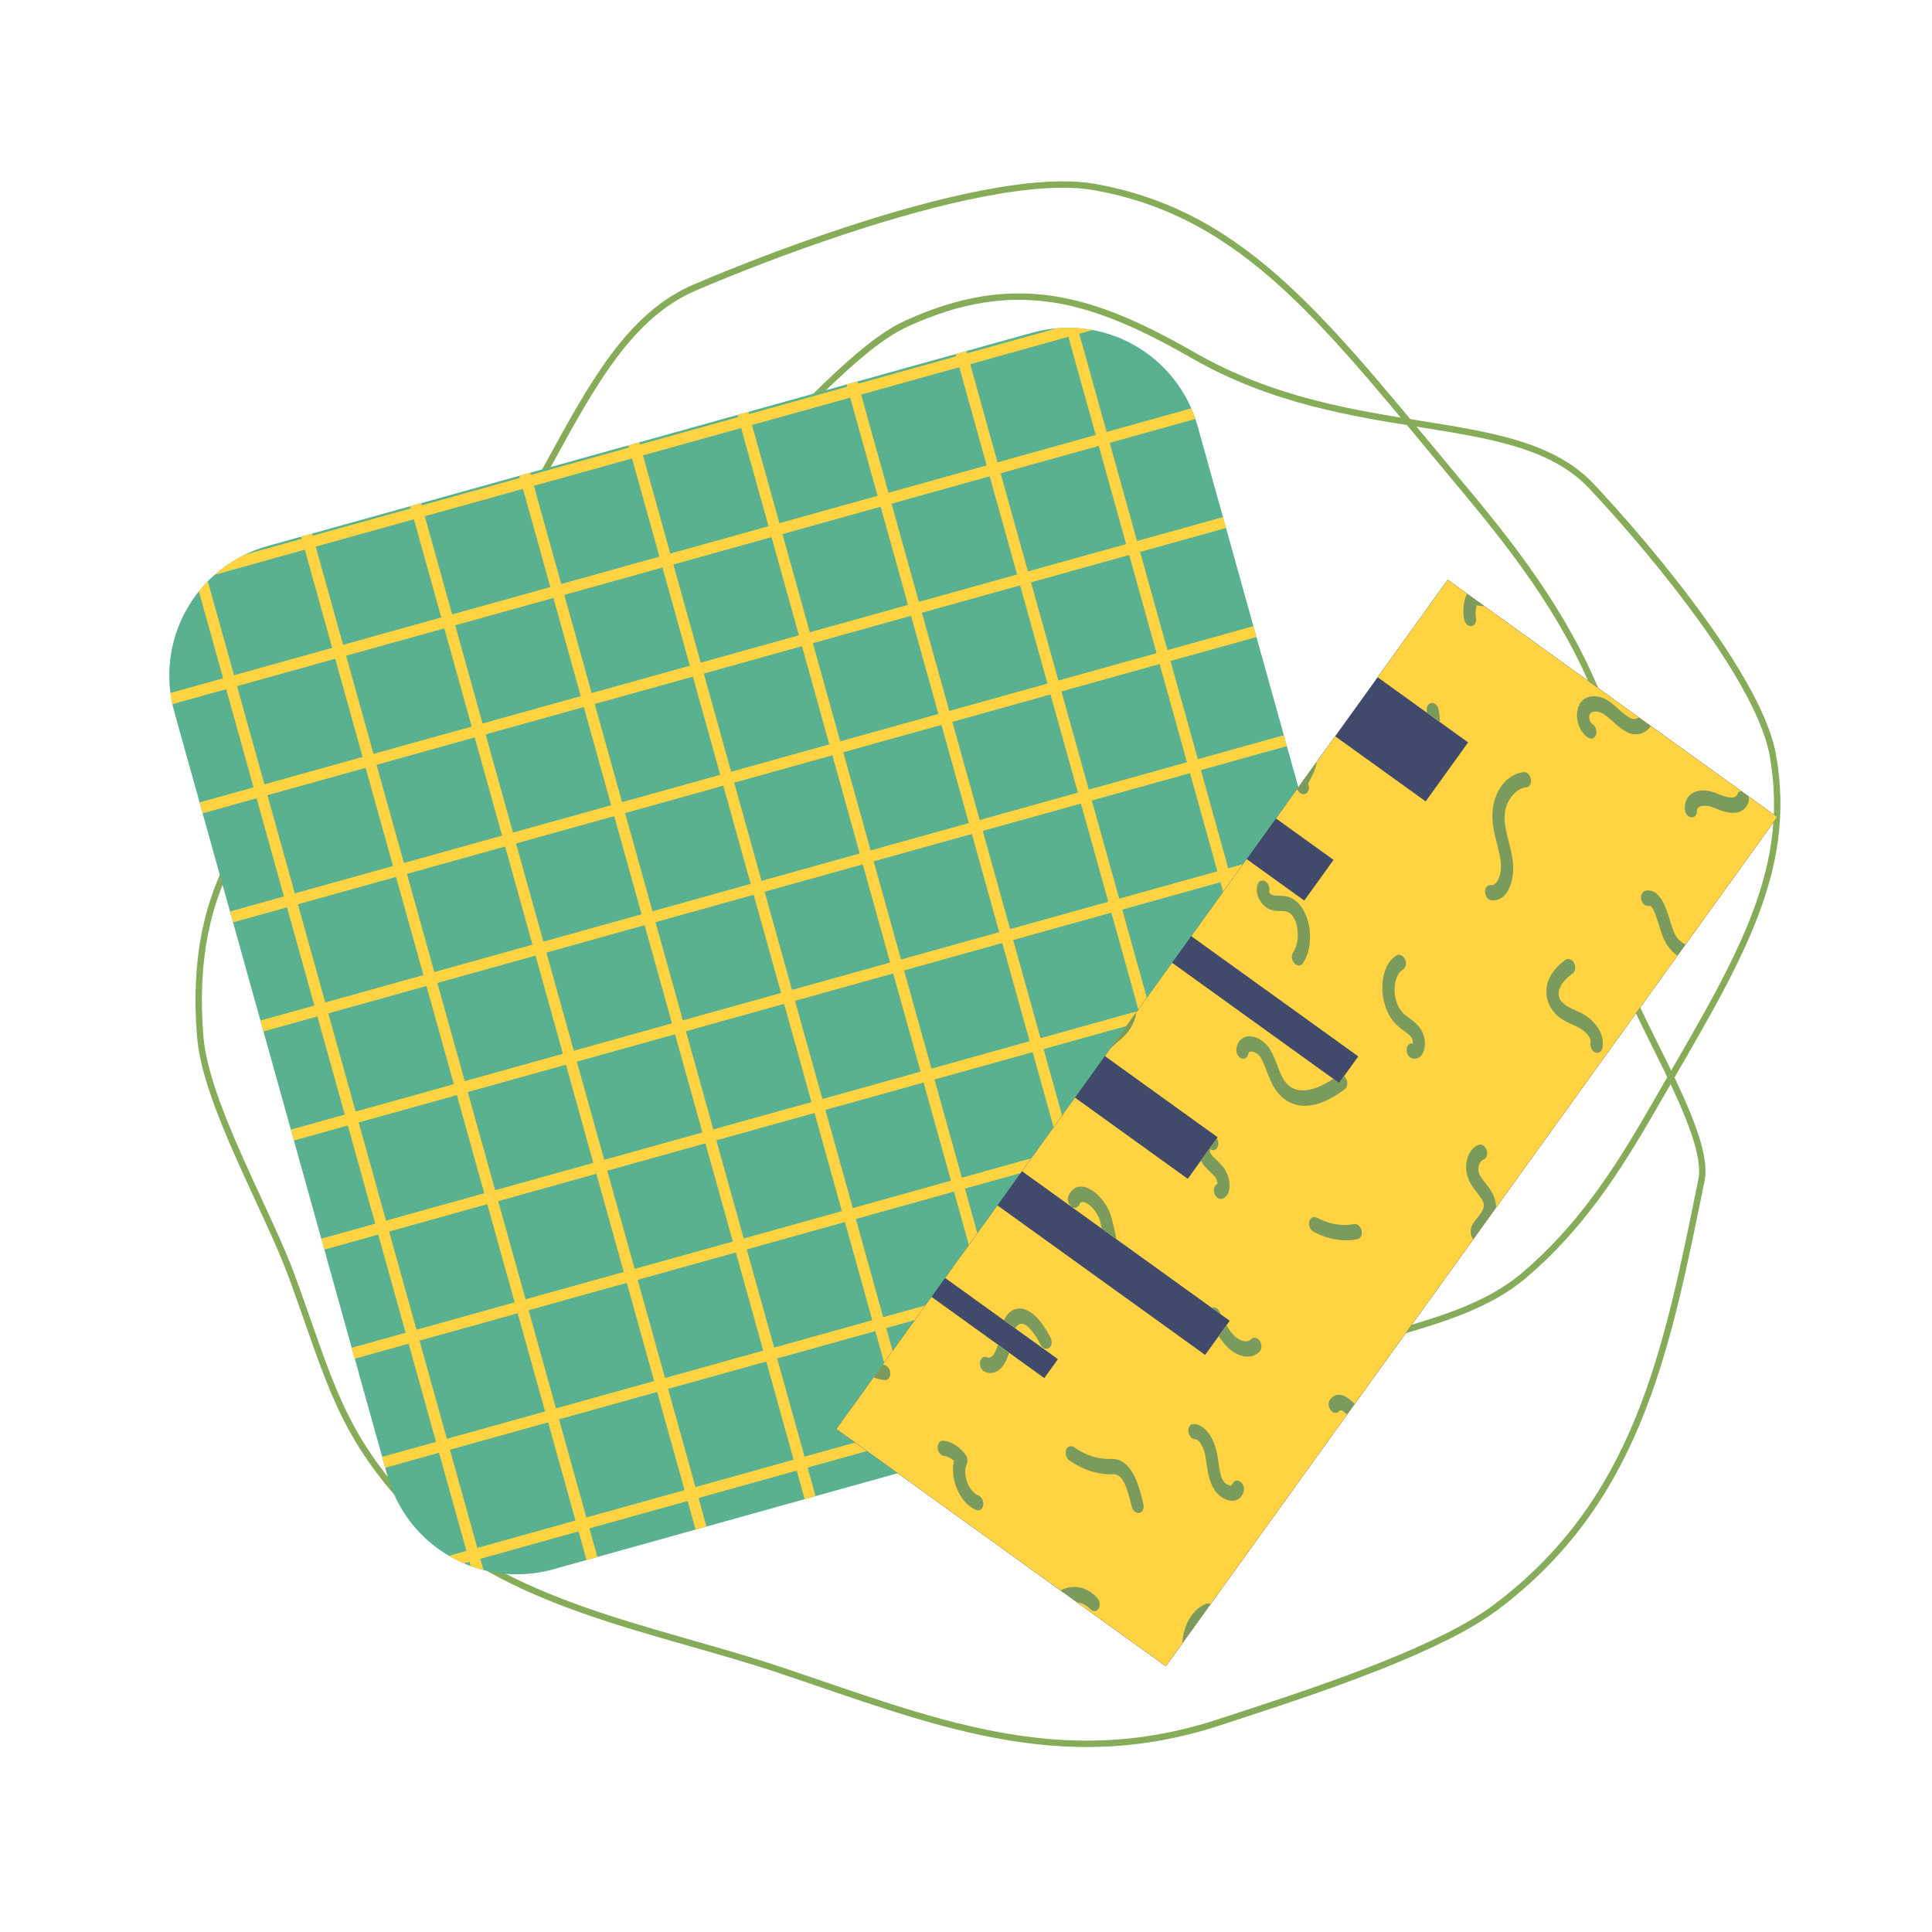 <?xml version="1.0" encoding="UTF-8" standalone="no"?><!DOCTYPE svg PUBLIC "-//W3C//DTD SVG 1.1//EN" "http://www.w3.org/Graphics/SVG/1.1/DTD/svg11.dtd"><svg width="100%" height="100%" viewBox="0 0 151 151" version="1.1" xmlns="http://www.w3.org/2000/svg" xmlns:xlink="http://www.w3.org/1999/xlink" xml:space="preserve" style="fill-rule:evenodd;clip-rule:evenodd;stroke-linejoin:round;stroke-miterlimit:1.414;"><rect id="_2.2e.2" x="0.766" y="0.625" width="150" height="150" style="fill:none;"/><g><path d="M66.228,17.974c-4.645,1.524 -8.99,3.241 -11.931,4.499c-10.111,4.336 -11.587,21.211 -25.703,32.846c-8.837,7.332 -13.921,13.654 -12.946,25.678c0.417,5.255 5.261,13.562 7.179,18.809c2.945,8.057 3.729,12.17 9.301,18.095c7.112,7.573 19.146,9.378 28.832,12.624c11.873,3.978 21.803,8.195 34.33,4.083c0.781,-0.256 1.637,-0.535 2.548,-0.834c6.185,-2.03 14.86,-4.99 19.053,-8.143c11.1,-8.318 13.37,-19.956 16.092,-33.407c0.795,-3.89 -5.957,-13.676 -6.643,-17.701c-0.685,-4.009 1.506,-12.135 -0.923,-18.779c-2.508,-6.862 -6.547,-12.218 -11.008,-17.559c-10.65,-12.752 -16.909,-21.421 -28.826,-23.56c-4.583,-0.832 -12.315,1.038 -19.355,3.349" style="fill:none;stroke:#86ab59;stroke-width:0.5px;"/><path d="M130.599,45.216c-2.252,-2.849 -4.532,-5.426 -6.188,-7.192c-5.977,-6.368 -18.746,-3.143 -31.132,-10.241c-7.797,-4.468 -13.904,-6.418 -22.488,-2.464c-3.792,1.735 -8.603,7.483 -11.977,10.34c-5.134,4.347 -7.98,6.115 -10.841,11.818c-3.683,7.323 -1.857,16.691 -1.624,24.749c0.284,9.845 -0.039,18.353 6.391,26.488c0.295,0.373 0.609,0.771 0.939,1.189c3.193,4.039 7.935,9.933 11.557,12.269c9.124,5.908 18.336,4.516 28.966,2.896c3.124,-0.468 8.494,-7.94 11.318,-9.545c0.984,-0.561 2.425,-1.002 4.063,-1.494c3.037,-0.911 6.754,-1.994 9.502,-4.321c4.385,-3.713 7.263,-8.147 9.996,-12.891c6.491,-11.264 11.128,-18.327 9.492,-27.729c-0.646,-3.769 -4.272,-9.189 -7.974,-13.872" style="fill:none;stroke:#86ab59;stroke-width:0.5px;"/><path d="M93.6,33.297c-0.749,-2.683 -2.532,-4.958 -4.958,-6.326c-2.426,-1.367 -5.296,-1.715 -7.978,-0.967c-15.359,4.285 -44.396,12.386 -59.755,16.671c-2.682,0.748 -4.957,2.532 -6.325,4.957c-1.368,2.426 -1.716,5.296 -0.967,7.979c4.285,15.358 12.386,44.396 16.67,59.754c0.749,2.683 2.532,4.958 4.958,6.326c2.426,1.367 5.296,1.715 7.978,0.967c15.359,-4.285 44.396,-12.386 59.755,-16.671c2.682,-0.748 4.957,-2.531 6.325,-4.957c1.368,-2.426 1.716,-5.296 0.967,-7.979c-4.285,-15.358 -12.386,-44.395 -16.67,-59.754Z" style="fill:#5ab190;"/><clipPath id="_clip1"><path d="M93.6,33.297c-0.749,-2.683 -2.532,-4.958 -4.958,-6.326c-2.426,-1.367 -5.296,-1.715 -7.978,-0.967c-15.359,4.285 -44.396,12.386 -59.755,16.671c-2.682,0.748 -4.957,2.532 -6.325,4.957c-1.368,2.426 -1.716,5.296 -0.967,7.979c4.285,15.358 12.386,44.396 16.67,59.754c0.749,2.683 2.532,4.958 4.958,6.326c2.426,1.367 5.296,1.715 7.978,0.967c15.359,-4.285 44.396,-12.386 59.755,-16.671c2.682,-0.748 4.957,-2.531 6.325,-4.957c1.368,-2.426 1.716,-5.296 0.967,-7.979c-4.285,-15.358 -12.386,-44.395 -16.67,-59.754Z"/></clipPath><g clip-path="url(#_clip1)"><path d="M94.165,31.621l-7.673,2.139l-2.139,-7.673l7.673,-2.139l2.139,7.673Zm2.377,8.525l-7.673,2.139l-2.139,-7.673l7.673,-2.139l2.139,7.673Zm2.377,8.526l-7.673,2.139l-2.14,-7.673l7.673,-2.139l2.14,7.673Zm2.376,8.525l-7.673,2.139l-2.139,-7.673l7.673,-2.139l2.139,7.673Zm2.377,8.526l-7.673,2.139l-2.139,-7.673l7.673,-2.139l2.139,7.673Zm2.377,8.525l-7.673,2.14l-2.139,-7.673l7.673,-2.14l2.139,7.673Zm2.377,8.526l-7.673,2.139l-2.139,-7.673l7.673,-2.139l2.139,7.673Zm2.377,8.526l-7.673,2.139l-2.139,-7.673l7.673,-2.139l2.139,7.673Zm2.377,8.525l-7.673,2.139l-2.14,-7.673l7.673,-2.139l2.14,7.673Zm-27.541,-65.828l-7.673,2.14l-2.139,-7.673l7.673,-2.14l2.139,7.673Zm2.377,8.526l-7.673,2.139l-2.139,-7.673l7.673,-2.139l2.139,7.673Zm2.377,8.526l-7.673,2.139l-2.139,-7.673l7.673,-2.139l2.139,7.673Zm2.377,8.525l-7.673,2.139l-2.139,-7.673l7.673,-2.139l2.139,7.673Zm2.377,8.526l-7.673,2.139l-2.139,-7.673l7.673,-2.139l2.139,7.673Zm2.376,8.525l-7.673,2.139l-2.139,-7.673l7.673,-2.139l2.139,7.673Zm2.377,8.526l-7.673,2.139l-2.139,-7.673l7.673,-2.139l2.139,7.673Zm2.377,8.525l-7.673,2.14l-2.139,-7.673l7.673,-2.14l2.139,7.673Zm2.377,8.526l-7.673,2.139l-2.139,-7.673l7.673,-2.139l2.139,7.673Zm-27.54,-65.828l-7.673,2.139l-2.139,-7.673l7.673,-2.139l2.139,7.673Zm2.377,8.526l-7.673,2.139l-2.14,-7.673l7.673,-2.139l2.14,7.673Zm2.376,8.525l-7.673,2.14l-2.139,-7.673l7.673,-2.14l2.139,7.673Zm2.377,8.526l-7.673,2.139l-2.139,-7.673l7.673,-2.139l2.139,7.673Zm2.377,8.526l-7.673,2.139l-2.139,-7.673l7.673,-2.139l2.139,7.673Zm2.377,8.525l-7.673,2.139l-2.139,-7.673l7.673,-2.139l2.139,7.673Zm2.377,8.526l-7.673,2.139l-2.139,-7.673l7.673,-2.139l2.139,7.673Zm2.377,8.525l-7.673,2.139l-2.14,-7.673l7.673,-2.139l2.14,7.673Zm2.376,8.526l-7.673,2.139l-2.139,-7.673l7.673,-2.139l2.139,7.673Zm-27.54,-65.828l-7.673,2.139l-2.139,-7.673l7.673,-2.139l2.139,7.673Zm2.377,8.526l-7.673,2.139l-2.139,-7.673l7.673,-2.139l2.139,7.673Zm2.377,8.525l-7.673,2.139l-2.139,-7.673l7.673,-2.139l2.139,7.673Zm2.377,8.526l-7.673,2.139l-2.139,-7.673l7.673,-2.139l2.139,7.673Zm2.377,8.525l-7.674,2.14l-2.139,-7.674l7.673,-2.139l2.14,7.673Zm2.376,8.526l-7.673,2.139l-2.139,-7.673l7.673,-2.139l2.139,7.673Zm2.377,8.526l-7.673,2.139l-2.139,-7.673l7.673,-2.139l2.139,7.673Zm2.377,8.525l-7.673,2.139l-2.139,-7.673l7.673,-2.139l2.139,7.673Zm2.377,8.526l-7.673,2.139l-2.139,-7.673l7.673,-2.139l2.139,7.673Zm-27.54,-65.828l-7.673,2.139l-2.14,-7.673l7.674,-2.139l2.139,7.673Zm2.376,8.525l-7.673,2.14l-2.139,-7.673l7.673,-2.14l2.139,7.673Zm2.377,8.526l-7.673,2.139l-2.139,-7.673l7.673,-2.139l2.139,7.673Zm2.377,8.526l-7.673,2.139l-2.139,-7.673l7.673,-2.139l2.139,7.673Zm2.377,8.525l-7.673,2.139l-2.139,-7.673l7.673,-2.139l2.139,7.673Zm2.377,8.526l-7.673,2.139l-2.139,-7.673l7.673,-2.139l2.139,7.673Zm2.377,8.525l-7.673,2.139l-2.14,-7.673l7.673,-2.139l2.14,7.673Zm2.376,8.526l-7.673,2.139l-2.139,-7.673l7.673,-2.139l2.139,7.673Zm2.377,8.526l-7.673,2.139l-2.139,-7.673l7.673,-2.14l2.139,7.674Zm-27.54,-65.828l-7.673,2.139l-2.139,-7.673l7.673,-2.139l2.139,7.673Zm2.377,8.525l-7.673,2.139l-2.139,-7.673l7.673,-2.139l2.139,7.673Zm2.377,8.526l-7.673,2.139l-2.139,-7.673l7.673,-2.139l2.139,7.673Zm2.377,8.525l-7.673,2.14l-2.14,-7.673l7.673,-2.14l2.14,7.673Zm2.376,8.526l-7.673,2.139l-2.139,-7.673l7.673,-2.139l2.139,7.673Zm2.377,8.526l-7.673,2.139l-2.139,-7.673l7.673,-2.139l2.139,7.673Zm2.377,8.525l-7.673,2.139l-2.139,-7.673l7.673,-2.139l2.139,7.673Zm2.377,8.526l-7.673,2.139l-2.139,-7.673l7.673,-2.139l2.139,7.673Zm2.377,8.525l-7.673,2.139l-2.14,-7.673l7.674,-2.139l2.139,7.673Zm-27.541,-65.827l-7.673,2.139l-2.139,-7.673l7.673,-2.139l2.139,7.673Zm2.377,8.525l-7.673,2.139l-2.139,-7.673l7.673,-2.139l2.139,7.673Zm2.377,8.526l-7.673,2.139l-2.139,-7.673l7.673,-2.139l2.139,7.673Zm2.377,8.525l-7.673,2.139l-2.139,-7.673l7.673,-2.139l2.139,7.673Zm2.377,8.526l-7.673,2.139l-2.139,-7.673l7.673,-2.139l2.139,7.673Zm2.377,8.525l-7.673,2.14l-2.14,-7.673l7.673,-2.14l2.14,7.673Zm2.376,8.526l-7.673,2.139l-2.139,-7.673l7.673,-2.139l2.139,7.673Zm2.377,8.526l-7.673,2.139l-2.139,-7.673l7.673,-2.139l2.139,7.673Zm2.377,8.525l-7.673,2.139l-2.139,-7.673l7.673,-2.139l2.139,7.673Zm-27.54,-65.828l-7.673,2.139l-2.139,-7.673l7.673,-2.139l2.139,7.673Zm2.377,8.526l-7.673,2.139l-2.139,-7.673l7.673,-2.139l2.139,7.673Zm2.377,8.526l-7.673,2.139l-2.14,-7.673l7.673,-2.14l2.14,7.674Zm2.376,8.525l-7.673,2.139l-2.139,-7.673l7.673,-2.139l2.139,7.673Zm2.377,8.526l-7.673,2.139l-2.139,-7.673l7.673,-2.139l2.139,7.673Zm2.377,8.525l-7.673,2.139l-2.139,-7.673l7.673,-2.139l2.139,7.673Zm2.377,8.526l-7.673,2.139l-2.139,-7.673l7.673,-2.139l2.139,7.673Zm2.377,8.525l-7.673,2.14l-2.139,-7.673l7.673,-2.14l2.139,7.673Zm2.376,8.526l-7.673,2.139l-2.139,-7.673l7.673,-2.139l2.139,7.673Zm-27.54,-65.828l-7.673,2.139l-2.139,-7.673l7.673,-2.139l2.139,7.673Zm2.377,8.526l-7.673,2.139l-2.139,-7.673l7.673,-2.139l2.139,7.673Zm2.377,8.525l-7.673,2.139l-2.139,-7.673l7.673,-2.139l2.139,7.673Zm2.377,8.526l-7.673,2.139l-2.139,-7.673l7.673,-2.139l2.139,7.673Zm2.377,8.525l-7.673,2.14l-2.14,-7.673l7.673,-2.14l2.14,7.673Zm2.376,8.526l-7.673,2.139l-2.139,-7.673l7.673,-2.139l2.139,7.673Zm2.377,8.526l-7.673,2.139l-2.139,-7.673l7.673,-2.139l2.139,7.673Zm2.377,8.525l-7.673,2.139l-2.139,-7.673l7.673,-2.139l2.139,7.673Zm2.377,8.526l-7.673,2.139l-2.139,-7.673l7.673,-2.139l2.139,7.673Zm51.314,-96.081l-0.238,-0.852l-3.41,0.95l-1.189,-4.262l-0.852,0.237l1.188,4.263l-7.673,2.139l-1.188,-4.263l-0.853,0.238l1.189,4.263l-7.673,2.139l-1.189,-4.263l-0.852,0.238l1.188,4.263l-7.673,2.139l-1.188,-4.263l-0.853,0.238l1.188,4.262l-7.673,2.14l-1.188,-4.263l-0.853,0.238l1.189,4.262l-7.673,2.139l-1.189,-4.262l-0.852,0.237l1.188,4.263l-7.673,2.139l-1.188,-4.263l-0.853,0.238l1.189,4.263l-7.673,2.139l-1.189,-4.263l-0.852,0.238l1.188,4.263l-7.673,2.139l-1.188,-4.263l-0.853,0.238l1.189,4.263l-7.674,2.139l-1.188,-4.263l-0.852,0.238l1.188,4.262l-4.263,1.189l0.238,0.852l4.263,-1.188l2.139,7.673l-4.263,1.188l0.238,0.853l4.262,-1.188l2.14,7.673l-4.263,1.188l0.237,0.853l4.263,-1.189l2.139,7.673l-4.262,1.189l0.237,0.852l4.263,-1.188l2.139,7.673l-4.263,1.188l0.238,0.853l4.263,-1.189l2.139,7.673l-4.263,1.189l0.238,0.852l4.263,-1.188l2.139,7.673l-4.263,1.188l0.238,0.853l4.263,-1.189l2.139,7.673l-4.263,1.189l0.238,0.852l4.262,-1.188l2.14,7.673l-4.263,1.188l0.237,0.853l4.263,-1.188l2.139,7.673l-4.262,1.188l0.237,0.853l4.263,-1.189l0.951,3.41l0.852,-0.237l-0.95,-3.41l7.673,-2.14l0.95,3.411l0.853,-0.238l-0.951,-3.41l7.673,-2.139l0.951,3.41l0.852,-0.238l-0.95,-3.41l7.673,-2.139l0.95,3.41l0.853,-0.238l-0.951,-3.41l7.673,-2.139l0.951,3.41l0.853,-0.238l-0.951,-3.41l7.673,-2.139l0.951,3.41l0.852,-0.237l-0.951,-3.411l7.673,-2.139l0.951,3.41l0.853,-0.237l-0.951,-3.41l7.673,-2.14l0.951,3.411l0.852,-0.238l-0.95,-3.41l7.673,-2.139l0.95,3.41l0.853,-0.238l-0.951,-3.41l7.673,-2.139l0.951,3.41l0.853,-0.238l-0.951,-3.41l3.41,-0.951l-0.238,-0.852l-3.41,0.951l-2.139,-7.673l3.41,-0.951l-0.237,-0.853l-3.411,0.951l-2.139,-7.673l3.41,-0.951l-0.237,-0.852l-3.411,0.95l-2.139,-7.673l3.411,-0.95l-0.238,-0.853l-3.41,0.951l-2.14,-7.673l3.411,-0.951l-0.238,-0.853l-3.41,0.951l-2.139,-7.673l3.41,-0.951l-0.238,-0.852l-3.41,0.951l-2.139,-7.673l3.41,-0.951l-0.238,-0.853l-3.41,0.951l-2.139,-7.673l3.41,-0.951l-0.237,-0.852l-3.411,0.95l-2.139,-7.673l3.41,-0.95l-0.237,-0.853l-3.41,0.951l-2.14,-7.673l3.411,-0.951Z" style="fill:#ffd342;fill-rule:nonzero;"/></g><path d="M113.153,45.319l25.75,18.54l-47.784,66.368l-25.75,-18.54l47.784,-66.368Z" style="fill:#414a6b;"/><path d="M138.903,63.859l-25.75,-18.54l-5.481,7.613l7.073,5.093l-3.319,4.61l-7.074,-5.092l-4.625,6.424l4.499,3.239l-2.289,3.179l-4.499,-3.239l-4.334,6.02l13.054,9.399l-1.497,2.079l-13.054,-9.399l-5.253,7.295l8.816,6.348l-2.337,3.246l-8.816,-6.347l-4.141,5.751l16.236,11.69l-1.921,2.669l-16.236,-11.69l-4.087,5.675l8.816,6.347l-1.064,1.478l-8.815,-6.348l-7.436,10.328l25.75,18.54l47.784,-66.368Z" style="fill:#414a6b;"/><clipPath id="_clip2"><path d="M138.903,63.859l-25.75,-18.54l-5.481,7.613l7.073,5.093l-3.319,4.61l-7.074,-5.092l-4.625,6.424l4.499,3.239l-2.289,3.179l-4.499,-3.239l-4.334,6.02l13.054,9.399l-1.497,2.079l-13.054,-9.399l-5.253,7.295l8.816,6.348l-2.337,3.246l-8.816,-6.347l-4.141,5.751l16.236,11.69l-1.921,2.669l-16.236,-11.69l-4.087,5.675l8.816,6.347l-1.064,1.478l-8.815,-6.348l-7.436,10.328l25.75,18.54l47.784,-66.368Z"/></clipPath><g clip-path="url(#_clip2)"><g><path d="M165.194,130.256l-89.599,24.996l-32.625,-116.943l89.599,-24.996l32.625,116.943Z" style="fill:#ffd342;fill-rule:nonzero;stroke:#5ab190;stroke-width:1px;"/><g><path d="M44.537,39.347c-0.204,-0.243 -0.505,-0.26 -0.67,-0.036c-0.107,0.142 -0.265,0.342 -0.46,0.563l0.359,1.289c0.279,-0.286 0.558,-0.6 0.837,-0.971c0.166,-0.224 0.137,-0.602 -0.066,-0.845Z" style="fill:#7a9b5c;fill-rule:nonzero;"/><path d="M50.341,37.611c0.049,0.33 0.298,0.584 0.557,0.569c0.05,-0.003 0.098,-0.011 0.144,-0.024c0.286,-0.08 0.492,-0.345 0.564,-0.737c0.086,-0.47 -0.043,-1.023 -0.302,-1.435l-1.178,0.329c0.17,0.077 0.326,0.16 0.443,0.284c0.098,0.103 0.131,0.357 0.154,0.389c-0.263,0.009 -0.43,0.295 -0.382,0.625Z" style="fill:#7a9b5c;fill-rule:nonzero;"/><path d="M49.529,53.647c0.228,-0.125 0.305,-0.475 0.172,-0.78c-0.132,-0.305 -0.426,-0.453 -0.652,-0.328c-0.602,0.331 -1.285,0.482 -1.98,0.463l0.336,1.203c0.397,-0.007 0.788,-0.063 1.165,-0.168c0.333,-0.093 0.655,-0.223 0.959,-0.39Z" style="fill:#7a9b5c;fill-rule:nonzero;"/><path d="M52.808,68.674c0.465,0.275 0.984,0.343 1.471,0.207c0.202,-0.056 0.398,-0.147 0.582,-0.273c0.627,-0.429 1.017,-1.199 1.043,-2.055c0.01,-0.326 -0.196,-0.635 -0.459,-0.693c-0.262,-0.06 -0.484,0.158 -0.494,0.483c-0.015,0.488 -0.252,0.935 -0.633,1.197c-0.383,0.263 -0.833,0.285 -1.207,0.064c-0.22,-0.129 -0.455,-0.307 -0.693,-0.485c-0.477,-0.357 -1.103,-0.824 -1.65,-0.857l0.353,1.264c0.208,0.097 0.499,0.301 0.896,0.599c0.271,0.203 0.541,0.402 0.791,0.549Z" style="fill:#7a9b5c;fill-rule:nonzero;"/><path d="M64.224,33.461c0.055,0.009 0.107,0.006 0.156,-0.008c0.186,-0.052 0.317,-0.251 0.314,-0.51c-0.002,-0.227 -0.045,-0.448 -0.118,-0.661l-0.913,0.254c0.055,0.102 0.078,0.192 0.077,0.257c0.004,0.328 0.221,0.627 0.484,0.668Z" style="fill:#7a9b5c;fill-rule:nonzero;"/><path d="M65.226,65.741c-0.152,0.242 -0.099,0.621 0.117,0.844c0.133,0.138 0.296,0.186 0.437,0.147c0.088,-0.025 0.169,-0.084 0.228,-0.179c0.556,-0.896 0.624,-2.356 0.165,-3.551c-0.341,-0.888 -0.929,-1.473 -1.614,-1.606c-0.24,-0.046 -0.466,-0.031 -0.666,-0.018c-0.182,0.012 -0.354,0.024 -0.503,-0.013c-0.118,-0.029 -0.237,-0.156 -0.269,-0.224c0.075,-0.286 -0.05,-0.63 -0.289,-0.783c-0.246,-0.156 -0.522,-0.048 -0.612,0.243c-0.104,0.325 -0.067,0.698 0.102,1.049c0.213,0.441 0.61,0.789 1.012,0.887c0.268,0.067 0.518,0.05 0.74,0.036c0.169,-0.012 0.328,-0.022 0.47,0.005c0.417,0.08 0.654,0.489 0.781,0.817c0.295,0.77 0.252,1.779 -0.099,2.346Z" style="fill:#7a9b5c;fill-rule:nonzero;"/><path d="M72.705,54.601c0.12,0.003 0.235,-0.012 0.344,-0.043c0.305,-0.085 0.571,-0.296 0.778,-0.625c0.385,-0.612 0.531,-1.605 0.37,-2.53c-0.092,-0.54 -0.249,-1.054 -0.402,-1.551c-0.188,-0.625 -0.368,-1.215 -0.406,-1.79c-0.079,-1.229 0.603,-2.37 1.561,-2.567c0.248,-0.061 0.394,-0.355 0.32,-0.682c-0.077,-0.325 -0.341,-0.55 -0.594,-0.5c-1.37,0.265 -2.354,1.887 -2.237,3.681c0.049,0.755 0.264,1.46 0.471,2.142c0.144,0.473 0.279,0.918 0.357,1.362c0.102,0.586 0.011,1.252 -0.219,1.617c-0.126,0.199 -0.276,0.294 -0.459,0.291c-0.26,-0.003 -0.446,0.258 -0.415,0.589c0.032,0.33 0.271,0.601 0.531,0.606Z" style="fill:#7a9b5c;fill-rule:nonzero;"/><path d="M91.693,31.686c-0.242,-0.169 -0.522,-0.073 -0.621,0.214c-0.152,0.429 -0.513,0.724 -0.959,0.787c-0.449,0.066 -0.901,-0.11 -1.208,-0.471c-0.181,-0.21 -0.364,-0.472 -0.548,-0.735c-0.605,-0.859 -1.519,-2.157 -2.417,-1.345c-0.2,0.18 -0.221,0.55 -0.047,0.827c0.172,0.277 0.474,0.354 0.671,0.176c0.194,-0.178 0.5,0.185 1.117,1.061c0.21,0.299 0.42,0.595 0.625,0.835c0.542,0.634 1.305,0.949 2.044,0.841c0.083,-0.011 0.165,-0.029 0.244,-0.051c0.626,-0.175 1.124,-0.654 1.358,-1.322c0.101,-0.284 -0.016,-0.651 -0.259,-0.817Z" style="fill:#7a9b5c;fill-rule:nonzero;"/><path d="M101.373,35.867c-0.216,0.151 -0.269,0.51 -0.118,0.804c0.125,0.248 0.356,0.37 0.554,0.315c0.037,-0.011 0.075,-0.029 0.11,-0.052c0.799,-0.554 1.274,-1.824 1.153,-3.089c-0.089,-0.939 -0.506,-1.718 -1.145,-2.135c-0.223,-0.147 -0.452,-0.233 -0.651,-0.308c-0.183,-0.069 -0.357,-0.135 -0.494,-0.233c-0.11,-0.078 -0.191,-0.24 -0.203,-0.317c0.156,-0.221 0.127,-0.583 -0.067,-0.823c-0.199,-0.247 -0.499,-0.274 -0.672,-0.052c-0.191,0.244 -0.259,0.592 -0.189,0.978c0.086,0.484 0.38,0.969 0.75,1.234c0.246,0.176 0.498,0.271 0.72,0.355c0.17,0.064 0.33,0.125 0.462,0.212c0.388,0.253 0.51,0.72 0.542,1.067c0.077,0.814 -0.246,1.694 -0.752,2.044Z" style="fill:#7a9b5c;fill-rule:nonzero;"/><path d="M75.706,33.578c0.029,0.592 0.065,1.263 0.328,1.91c0.262,0.644 0.835,1.161 1.394,1.256c0.15,0.026 0.291,0.02 0.42,-0.016c0.246,-0.069 0.446,-0.247 0.573,-0.518c0.125,-0.267 0.038,-0.641 -0.194,-0.836c-0.232,-0.196 -0.521,-0.136 -0.646,0.13c-0.01,0.023 -0.038,0.075 -0.155,0.055c-0.21,-0.035 -0.458,-0.256 -0.554,-0.491c-0.163,-0.402 -0.189,-0.887 -0.215,-1.401c-0.013,-0.261 -0.027,-0.523 -0.056,-0.781c-0.127,-1.108 -0.725,-2.304 -1.621,-2.443c-0.264,-0.041 -0.473,0.191 -0.471,0.519c0.005,0.327 0.221,0.626 0.483,0.667c0.328,0.051 0.599,0.695 0.666,1.263c0.025,0.226 0.036,0.456 0.048,0.686Z" style="fill:#7a9b5c;fill-rule:nonzero;"/><path d="M114.222,27.043c0.058,-0.522 0.045,-1.049 0.035,-1.558c-0.013,-0.639 -0.025,-1.242 0.098,-1.77c0.263,-1.129 1.275,-1.846 2.253,-1.601c0.266,0.07 0.491,-0.142 0.506,-0.465c0.018,-0.324 -0.182,-0.64 -0.445,-0.706c-1.429,-0.361 -2.848,0.649 -3.233,2.294c-0.161,0.693 -0.146,1.416 -0.131,2.114c0.01,0.484 0.019,0.94 -0.028,1.368c-0.064,0.566 -0.339,1.118 -0.668,1.342c-0.179,0.122 -0.353,0.142 -0.534,0.058c-0.254,-0.119 -0.513,0.035 -0.572,0.343c-0.06,0.307 0.099,0.654 0.356,0.773c0.298,0.138 0.599,0.168 0.887,0.087c0.138,-0.038 0.273,-0.102 0.404,-0.191c0.55,-0.376 0.97,-1.195 1.072,-2.088Z" style="fill:#7a9b5c;fill-rule:nonzero;"/><path d="M68.588,40.995c-0.258,-0.116 -0.487,-0.004 -0.546,0.305c-0.028,0.02 -0.138,-0.003 -0.212,-0.068c-0.105,-0.093 -0.197,-0.211 -0.289,-0.327c-0.164,-0.205 -0.349,-0.435 -0.597,-0.608c-0.876,-0.613 -1.834,-0.017 -2.18,0.925c-0.311,0.851 -0.217,1.853 -0.141,2.659c0.031,0.329 0.268,0.603 0.53,0.61c0.037,-0.001 0.073,-0.004 0.107,-0.014c0.203,-0.056 0.336,-0.289 0.31,-0.573c-0.066,-0.696 -0.14,-1.487 0.071,-2.064c0.159,-0.43 0.6,-0.75 0.931,-0.517c0.109,0.076 0.22,0.212 0.347,0.37c0.138,0.173 0.278,0.344 0.437,0.484c0.322,0.287 0.738,0.394 1.068,0.274c0.261,-0.095 0.437,-0.325 0.498,-0.643c0.058,-0.308 -0.076,-0.696 -0.334,-0.813Z" style="fill:#7a9b5c;fill-rule:nonzero;"/><path d="M76.074,137.447c0.131,0.13 0.288,0.172 0.423,0.134c0.094,-0.026 0.177,-0.092 0.236,-0.194c0.144,-0.248 0.081,-0.626 -0.14,-0.842c-0.714,-0.699 -2.987,-3.113 -2.263,-4.869c0.133,-0.322 0.366,-0.588 0.611,-0.869c0.263,-0.302 0.535,-0.613 0.731,-1.037c0.295,-0.636 0.238,-1.633 -0.134,-2.32c-0.277,-0.509 -0.681,-0.783 -1.112,-0.751c-0.258,0.022 -0.427,0.302 -0.375,0.632c0.051,0.329 0.303,0.581 0.56,0.562c0.035,-0.002 0.087,-0.007 0.16,0.13c0.156,0.288 0.184,0.776 0.06,1.044c-0.137,0.294 -0.355,0.544 -0.584,0.807c-0.286,0.327 -0.58,0.664 -0.777,1.142c-0.727,1.76 0.223,4.105 2.604,6.431Z" style="fill:#7a9b5c;fill-rule:nonzero;"/><path d="M85.852,125.75c0.16,-0.232 0.121,-0.611 -0.089,-0.846c-0.667,-0.749 -1.569,-1.041 -2.466,-0.774c-0.875,0.265 -1.493,1.019 -1.649,2.018c-0.033,0.221 -0.048,0.452 -0.062,0.684c-0.02,0.356 -0.038,0.665 -0.142,0.88c-0.058,0.121 -0.252,0.156 -0.273,0.183c-0.076,-0.325 -0.344,-0.548 -0.594,-0.494c-0.276,0.054 -0.393,0.36 -0.316,0.685c0.108,0.455 0.403,0.795 0.788,0.911c0.188,0.056 0.379,0.056 0.556,0.006c0.285,-0.079 0.534,-0.282 0.674,-0.575c0.205,-0.425 0.233,-0.916 0.258,-1.347c0.011,-0.186 0.021,-0.374 0.048,-0.552c0.093,-0.593 0.497,-1.065 1.054,-1.234c0.555,-0.166 1.149,0.003 1.546,0.45c0.209,0.234 0.508,0.235 0.667,0.005Z" style="fill:#7a9b5c;fill-rule:nonzero;"/><path d="M72.682,72.545c-0.234,0.386 -0.475,0.784 -0.605,1.305c-0.48,1.919 0.732,4.097 3.323,5.979c0.118,0.085 0.245,0.108 0.357,0.076c0.117,-0.032 0.218,-0.125 0.272,-0.268c0.108,-0.281 -0.001,-0.649 -0.242,-0.824c-0.777,-0.563 -3.275,-2.551 -2.797,-4.467c0.089,-0.351 0.279,-0.665 0.48,-0.997c0.218,-0.356 0.439,-0.724 0.576,-1.192c0.206,-0.699 0.025,-1.695 -0.42,-2.314c-0.33,-0.459 -0.755,-0.655 -1.165,-0.541c-0.243,0.031 -0.378,0.388 -0.287,0.713c0.09,0.321 0.339,0.517 0.612,0.457c0.03,-0.002 0.082,-0.024 0.171,0.101c0.188,0.26 0.275,0.745 0.188,1.04c-0.094,0.326 -0.273,0.62 -0.463,0.932Z" style="fill:#7a9b5c;fill-rule:nonzero;"/><path d="M74.257,88.284c-0.019,0.451 0.177,0.883 0.524,1.154c0.437,0.342 1.015,0.355 1.374,0.034c0.32,-0.29 0.484,-0.713 0.629,-1.087c0.063,-0.161 0.124,-0.323 0.201,-0.469c0.256,-0.486 0.786,-0.731 1.382,-0.636c0.597,0.094 1.135,0.506 1.401,1.077c0.122,0.261 0.36,0.395 0.566,0.338c0.031,-0.009 0.063,-0.023 0.092,-0.041c0.221,-0.136 0.288,-0.49 0.148,-0.791c-0.449,-0.959 -1.279,-1.621 -2.218,-1.77c-0.939,-0.147 -1.756,0.253 -2.188,1.073c-0.096,0.182 -0.175,0.381 -0.253,0.581c-0.119,0.309 -0.223,0.575 -0.385,0.721c-0.018,0.016 -0.043,0.028 -0.068,0.035c-0.1,0.028 -0.236,-0.003 -0.252,0.009c0.014,-0.324 -0.187,-0.637 -0.45,-0.701c-0.262,-0.061 -0.488,0.148 -0.503,0.473Z" style="fill:#7a9b5c;fill-rule:nonzero;"/><path d="M62.892,81.339c0.009,-0.001 0.018,-0.004 0.028,-0.006c0.235,-0.066 0.364,-0.359 0.293,-0.673c-0.276,-1.206 -0.274,-2.482 0.003,-3.593c0.075,-0.301 -0.069,-0.657 -0.321,-0.793c-0.251,-0.137 -0.517,-0.003 -0.594,0.297c-0.328,1.319 -0.329,2.834 -0.001,4.266c0.073,0.327 0.339,0.551 0.592,0.502Z" style="fill:#7a9b5c;fill-rule:nonzero;"/><path d="M76.955,107.205c0.245,0.115 0.493,0.138 0.728,0.072c0.092,-0.026 0.182,-0.066 0.269,-0.118c0.556,-0.339 0.883,-1.161 1.006,-1.817l0.04,-0.219c0.131,-0.726 0.266,-1.476 0.676,-1.628c0.641,-0.276 1.429,1.165 1.654,1.602c0.152,0.294 0.449,0.406 0.665,0.257c0.214,-0.152 0.266,-0.513 0.114,-0.806c-0.899,-1.733 -1.929,-2.539 -2.817,-2.205c-0.854,0.318 -1.06,1.454 -1.223,2.367l-0.04,0.212c-0.097,0.525 -0.337,0.997 -0.583,1.146c-0.121,0.077 -0.212,0.05 -0.276,0.02c-0.256,-0.117 -0.513,0.039 -0.572,0.347c-0.059,0.308 0.102,0.654 0.359,0.77Z" style="fill:#7a9b5c;fill-rule:nonzero;"/><path d="M66.096,115.146c0.013,0.329 0.239,0.619 0.501,0.648c0.048,0.005 0.095,0.001 0.138,-0.011c0.192,-0.054 0.325,-0.265 0.314,-0.533c-0.073,-1.788 -1.239,-3.598 -2.652,-4.123c-0.4,-0.148 -0.789,-0.193 -1.17,-0.208l0.337,1.209c0.234,0.021 0.461,0.061 0.682,0.143c0.97,0.358 1.8,1.648 1.85,2.875Z" style="fill:#7a9b5c;fill-rule:nonzero;"/><path d="M65.962,105.149c0.451,1.682 1.96,2.587 3.17,2.716c0.048,0.006 0.094,0.002 0.137,-0.01c0.192,-0.054 0.325,-0.266 0.314,-0.535c-0.015,-0.329 -0.241,-0.619 -0.502,-0.647c-0.894,-0.095 -1.942,-0.73 -2.219,-1.758c-0.1,-0.374 -0.024,-0.521 0.211,-0.897c0.154,-0.242 0.343,-0.543 0.425,-0.971c0.083,-0.429 -0.012,-0.864 -0.08,-1.181l-0.172,-0.794c-0.07,-0.327 -0.334,-0.557 -0.587,-0.513c-0.247,0.042 -0.402,0.343 -0.332,0.671l0.171,0.794c0.047,0.212 0.098,0.452 0.071,0.597c-0.041,0.208 -0.15,0.379 -0.275,0.579c-0.252,0.404 -0.6,0.954 -0.332,1.949Z" style="fill:#7a9b5c;fill-rule:nonzero;"/><path d="M73.738,112.599c-0.261,-0.033 -0.467,0.207 -0.456,0.537c0.011,0.328 0.233,0.621 0.496,0.653c0.271,0.033 0.549,0.172 0.784,0.385c-0.143,0.611 -0.084,1.338 0.171,2.033c0.322,0.872 0.906,1.549 1.563,1.809c0.086,0.034 0.17,0.037 0.247,0.016c0.154,-0.043 0.275,-0.189 0.306,-0.398c0.047,-0.315 -0.126,-0.652 -0.385,-0.754c-0.357,-0.143 -0.685,-0.534 -0.875,-1.046c-0.188,-0.513 -0.201,-1.041 -0.032,-1.413c0.1,-0.217 0.061,-0.511 -0.093,-0.721c-0.461,-0.622 -1.09,-1.024 -1.726,-1.101Z" style="fill:#7a9b5c;fill-rule:nonzero;"/><path d="M63.61,93.258c0.128,0.113 0.275,0.149 0.403,0.113c0.107,0.121 0.206,0.249 0.306,0.376c0.127,0.164 0.256,0.326 0.392,0.477c0.424,0.463 0.864,0.705 1.274,0.702c0.565,-0.003 0.91,-0.426 1.216,-0.8c0.18,-0.221 0.351,-0.43 0.534,-0.514c0.153,-0.069 0.343,-0.041 0.528,0.076c0.186,0.118 0.33,0.301 0.394,0.505c0.098,0.311 0.365,0.501 0.603,0.434c0.006,-0.001 0.013,-0.003 0.02,-0.006c0.242,-0.083 0.358,-0.409 0.258,-0.729c-0.166,-0.525 -0.511,-0.983 -0.946,-1.258c-0.433,-0.273 -0.904,-0.331 -1.29,-0.151c-0.343,0.157 -0.593,0.463 -0.813,0.731c-0.226,0.277 -0.422,0.517 -0.641,0.516c-0.153,0.003 -0.355,-0.126 -0.568,-0.359c-0.115,-0.126 -0.221,-0.262 -0.327,-0.398c-0.145,-0.185 -0.289,-0.369 -0.447,-0.536c-0.209,-0.216 -0.456,-0.334 -0.665,-0.314c-0.173,0.02 -0.315,0.121 -0.404,0.296c-0.132,0.26 -0.054,0.635 0.173,0.839Z" style="fill:#7a9b5c;fill-rule:nonzero;"/><path d="M57.179,52.177c-0.039,0.565 -0.042,1.398 0.386,2.092c0.269,0.435 0.714,0.716 1.135,0.717c0.083,0 0.161,-0.011 0.235,-0.032c0.249,-0.069 0.446,-0.254 0.556,-0.528c0.111,-0.278 0.008,-0.649 -0.231,-0.828c-0.239,-0.178 -0.522,-0.098 -0.634,0.178c-0.005,0.005 -0.041,0.023 -0.111,0.007c-0.09,-0.022 -0.18,-0.085 -0.226,-0.16c-0.148,-0.241 -0.199,-0.616 -0.16,-1.182l0.019,-0.242c0.039,-0.501 0.084,-1.07 -0.072,-1.665c-0.222,-0.846 -0.754,-1.427 -1.224,-1.94c-0.333,-0.364 -0.648,-0.708 -0.828,-1.101c-0.384,-0.837 -0.21,-1.908 0.546,-3.368c0.134,-0.259 0.059,-0.635 -0.168,-0.841c-0.228,-0.206 -0.519,-0.162 -0.653,0.097c-0.601,1.161 -1.311,2.9 -0.537,4.594c0.278,0.604 0.683,1.046 1.073,1.473c0.41,0.446 0.763,0.833 0.889,1.312c0.089,0.342 0.057,0.739 0.024,1.16l-0.019,0.257Z" style="fill:#7a9b5c;fill-rule:nonzero;"/><path d="M80.841,147.396c-0.583,0.65 -0.792,1.737 -0.558,2.907c0.233,1.169 0.852,2.136 1.654,2.584c0.178,0.099 0.364,0.176 0.55,0.251c0.095,0.039 0.179,0.079 0.265,0.118l1.177,-0.329c-0.057,-0.091 -0.113,-0.184 -0.183,-0.256c-0.346,-0.368 -0.739,-0.526 -1.085,-0.667c-0.149,-0.06 -0.298,-0.12 -0.441,-0.199c-0.477,-0.267 -0.865,-0.893 -1.013,-1.636c-0.149,-0.744 -0.026,-1.446 0.321,-1.832c0.183,-0.203 0.177,-0.58 -0.012,-0.839c-0.191,-0.261 -0.492,-0.308 -0.675,-0.102Z" style="fill:#7a9b5c;fill-rule:nonzero;"/><path d="M95.115,147.61l-0.184,-0.026c-0.618,-0.087 -1.256,-0.179 -1.529,-0.667c-0.425,-0.764 0.381,-1.876 0.638,-2.198c0.173,-0.217 0.152,-0.594 -0.047,-0.842c-0.197,-0.252 -0.501,-0.277 -0.672,-0.06c-1.021,1.281 -1.268,2.625 -0.676,3.689c0.568,1.019 1.534,1.155 2.309,1.265l0.179,0.027c0.447,0.066 0.906,0.314 1.114,0.6c0.021,0.031 0.026,0.054 0.041,0.081l0.913,-0.254c-0.068,-0.198 -0.164,-0.388 -0.291,-0.562c-0.471,-0.649 -1.236,-0.97 -1.795,-1.053Z" style="fill:#7a9b5c;fill-rule:nonzero;"/><path d="M82.257,133.21c-0.258,0.034 -0.411,0.328 -0.348,0.656c0.546,2.819 1.672,4.701 3.347,5.591c0.109,0.058 0.221,0.11 0.333,0.162c0.211,0.096 0.41,0.188 0.562,0.321c0.173,0.151 0.302,0.406 0.353,0.697c0.053,0.29 0.018,0.563 -0.094,0.746c-0.151,0.243 -0.096,0.623 0.12,0.846c0.133,0.136 0.295,0.182 0.435,0.143c0.09,-0.025 0.171,-0.085 0.23,-0.18c0.263,-0.43 0.351,-1.034 0.239,-1.66c-0.111,-0.623 -0.408,-1.185 -0.814,-1.541c-0.272,-0.238 -0.562,-0.371 -0.816,-0.489c-0.096,-0.044 -0.192,-0.088 -0.285,-0.138c-1.323,-0.702 -2.227,-2.26 -2.685,-4.623c-0.063,-0.33 -0.322,-0.568 -0.577,-0.531Z" style="fill:#7a9b5c;fill-rule:nonzero;"/><path d="M113.912,119.4c0.008,-0.04 0.02,-0.101 0.146,-0.106c0.257,-0.01 0.617,0.239 0.768,0.533c0.168,0.326 0.276,0.715 0.39,1.127c0.142,0.51 0.289,1.036 0.568,1.533c0.794,1.419 2.169,1.905 3.886,1.426c0.501,-0.139 1.032,-0.362 1.585,-0.667c0.227,-0.126 0.304,-0.476 0.172,-0.782c-0.133,-0.303 -0.427,-0.449 -0.653,-0.326c-0.735,0.406 -3.21,1.585 -4.235,-0.244c-0.188,-0.334 -0.304,-0.751 -0.427,-1.189c-0.13,-0.471 -0.265,-0.956 -0.505,-1.423c-0.361,-0.7 -1.096,-1.207 -1.711,-1.182c-0.457,0.015 -0.785,0.319 -0.903,0.823c-0.071,0.302 0.078,0.655 0.331,0.788c0.254,0.13 0.517,-0.009 0.588,-0.311Z" style="fill:#7a9b5c;fill-rule:nonzero;"/><path d="M127.055,113.954c-0.757,0.323 -1.265,1.199 -1.362,2.341c-0.094,1.143 0.246,2.275 0.912,3.024c0.147,0.167 0.31,0.316 0.472,0.466c0.25,0.228 0.465,0.425 0.587,0.667c0.068,0.136 0.029,0.375 0.043,0.413c-0.26,-0.1 -0.506,0.074 -0.55,0.389c-0.043,0.316 0.13,0.65 0.39,0.75c0.155,0.061 0.307,0.069 0.446,0.03c0.184,-0.052 0.346,-0.186 0.466,-0.396c0.262,-0.465 0.259,-1.187 -0.007,-1.717c-0.24,-0.478 -0.583,-0.792 -0.886,-1.069c-0.129,-0.119 -0.262,-0.237 -0.38,-0.372c-0.396,-0.445 -0.604,-1.174 -0.543,-1.899c0.061,-0.728 0.377,-1.297 0.827,-1.489c0.237,-0.102 0.336,-0.439 0.221,-0.752c-0.113,-0.314 -0.394,-0.484 -0.636,-0.386Z" style="fill:#7a9b5c;fill-rule:nonzero;"/><path d="M121.967,135.155c0.213,-0.06 0.347,-0.311 0.306,-0.605c-0.045,-0.33 -0.292,-0.588 -0.551,-0.577c-0.959,0.042 -1.98,-0.282 -2.875,-0.912c-0.242,-0.168 -0.523,-0.079 -0.626,0.205c-0.104,0.282 0.009,0.649 0.251,0.821c1.063,0.747 2.275,1.131 3.413,1.08c0.028,0 0.056,-0.005 0.082,-0.012Z" style="fill:#7a9b5c;fill-rule:nonzero;"/><path d="M89.051,118.239c0.008,-0.001 0.015,-0.003 0.022,-0.005c0.237,-0.066 0.366,-0.366 0.29,-0.683c-0.322,-1.344 -0.866,-3.596 -2.534,-3.522c-0.958,0.042 -1.979,-0.281 -2.874,-0.911c-0.244,-0.17 -0.524,-0.08 -0.626,0.203c-0.104,0.284 0.009,0.652 0.251,0.821c1.064,0.747 2.275,1.132 3.413,1.081c0.714,-0.03 1.051,0.826 1.461,2.523c0.078,0.326 0.346,0.547 0.597,0.493Z" style="fill:#7a9b5c;fill-rule:nonzero;"/><path d="M137.768,117.101c0.232,-0.116 0.317,-0.463 0.189,-0.771c-0.126,-0.309 -0.414,-0.466 -0.647,-0.347c-1.364,0.691 -1.981,1.779 -1.694,2.986c0.275,1.155 1.191,1.701 1.925,2.139l0.169,0.1c0.423,0.256 0.805,0.677 0.931,1.023c0.064,0.175 0.046,0.279 0.024,0.355c-0.088,0.293 0.042,0.652 0.29,0.805c0.109,0.067 0.222,0.083 0.322,0.055c0.13,-0.036 0.237,-0.146 0.287,-0.312c0.116,-0.392 0.096,-0.83 -0.063,-1.268c-0.285,-0.781 -0.95,-1.403 -1.478,-1.72l-0.174,-0.107c-0.585,-0.348 -1.189,-0.708 -1.322,-1.262c-0.207,-0.868 0.899,-1.502 1.241,-1.676Z" style="fill:#7a9b5c;fill-rule:nonzero;"/><path d="M104.77,136.14c0.218,-0.061 0.352,-0.323 0.304,-0.622c-0.053,-0.331 -0.305,-0.581 -0.563,-0.56c-0.609,0.049 -1.209,-0.615 -1.845,-1.319c-0.244,-0.269 -0.49,-0.54 -0.737,-0.776c-0.774,-0.736 -1.969,-0.93 -2.666,-0.434c-0.451,0.324 -0.64,0.898 -0.516,1.575c0.06,0.329 0.317,0.571 0.573,0.541c0.261,-0.028 0.416,-0.321 0.356,-0.651c-0.03,-0.162 -0.017,-0.291 0.141,-0.406c0.346,-0.245 1.12,-0.171 1.605,0.291c0.225,0.214 0.448,0.462 0.672,0.71c0.739,0.817 1.579,1.745 2.609,1.663c0.022,-0.002 0.045,-0.006 0.067,-0.012Z" style="fill:#7a9b5c;fill-rule:nonzero;"/><path d="M108.098,125.779c-0.376,0.271 -0.633,0.955 -0.414,1.627c0.17,0.522 0.481,0.886 0.755,1.207c0.12,0.141 0.241,0.281 0.344,0.435c0.138,0.211 0.159,0.52 0.147,0.567c-0.248,0.049 -0.396,0.354 -0.319,0.681c0.075,0.327 0.341,0.551 0.594,0.5c0.017,-0.002 0.034,-0.007 0.051,-0.012c0.285,-0.079 0.493,-0.333 0.578,-0.699c0.118,-0.521 -0.027,-1.228 -0.352,-1.718c-0.134,-0.204 -0.29,-0.388 -0.446,-0.572c-0.214,-0.253 -0.399,-0.47 -0.476,-0.704c-0.013,-0.04 0.013,-0.136 0.049,-0.2c0.187,0.143 0.416,0.133 0.56,-0.043c0.175,-0.214 0.159,-0.59 -0.037,-0.843c-0.292,-0.377 -0.698,-0.467 -1.034,-0.226Z" style="fill:#7a9b5c;fill-rule:nonzero;"/><path d="M73.917,145.338c0.594,-0.71 0.889,-1.927 0.308,-2.876c-0.171,-0.278 -0.471,-0.36 -0.673,-0.183c-0.2,0.177 -0.224,0.546 -0.054,0.825c0.212,0.346 0.016,0.953 -0.288,1.317c-0.122,0.145 -0.256,0.28 -0.391,0.414c-0.033,0.032 -0.067,0.07 -0.101,0.103l0.361,1.295c0.119,-0.145 0.253,-0.283 0.395,-0.423c0.152,-0.152 0.305,-0.306 0.443,-0.472Z" style="fill:#7a9b5c;fill-rule:nonzero;"/><path d="M113.336,142.625c0.211,-0.16 0.254,-0.524 0.096,-0.812c-0.157,-0.291 -0.455,-0.395 -0.667,-0.235c-0.348,0.261 -0.925,-0.011 -1.28,-0.427c-0.452,-0.528 -0.741,-1.321 -0.998,-2.022c-0.115,-0.313 -0.398,-0.485 -0.637,-0.384c-0.238,0.102 -0.336,0.439 -0.221,0.754c0.301,0.819 0.642,1.747 1.257,2.471c0.534,0.626 1.343,1.054 2.034,0.861c0.146,-0.04 0.285,-0.108 0.416,-0.206Z" style="fill:#7a9b5c;fill-rule:nonzero;"/><path d="M141.241,136.701c0.093,-0.009 0.183,-0.027 0.27,-0.051c1.158,-0.323 1.757,-1.864 1.824,-3.251c0.016,-0.324 -0.184,-0.639 -0.446,-0.704c-0.266,-0.069 -0.49,0.144 -0.505,0.467c-0.054,1.102 -0.531,2.267 -1.353,2.348c-0.296,0.032 -0.416,-0.102 -0.721,-0.494c-0.198,-0.252 -0.443,-0.567 -0.786,-0.778c-0.345,-0.212 -0.69,-0.203 -0.945,-0.197l-0.631,0.016c-0.258,0.005 -0.436,0.279 -0.395,0.609c0.04,0.33 0.284,0.592 0.545,0.585l0.632,-0.016c0.167,-0.002 0.358,-0.007 0.474,0.065c0.168,0.103 0.309,0.283 0.471,0.491c0.328,0.42 0.777,0.994 1.566,0.91Z" style="fill:#7a9b5c;fill-rule:nonzero;"/><path d="M148.442,129.507c-0.02,0.323 0.178,0.641 0.441,0.71c0.069,0.017 0.135,0.018 0.197,0c0.171,-0.047 0.299,-0.221 0.312,-0.46c0.02,-0.333 0.125,-0.646 0.29,-0.89c0.492,0.334 1.073,0.446 1.621,0.299c0.715,-0.187 1.218,-0.748 1.409,-1.51c0.077,-0.298 -0.066,-0.654 -0.32,-0.791c-0.253,-0.138 -0.517,-0.007 -0.593,0.294c-0.104,0.414 -0.405,0.705 -0.814,0.836c-0.406,0.108 -0.829,-0.01 -1.13,-0.318c-0.177,-0.179 -0.414,-0.205 -0.575,-0.063c-0.486,0.425 -0.792,1.114 -0.838,1.893Z" style="fill:#7a9b5c;fill-rule:nonzero;"/><path d="M132.412,130.543c0.249,-0.053 0.399,-0.348 0.326,-0.676c-0.073,-0.326 -0.336,-0.554 -0.59,-0.508c-0.414,0.08 -0.773,0.394 -0.981,0.872c-0.209,0.477 -0.242,1.055 -0.091,1.583c0.135,0.473 0.386,0.864 0.606,1.209c0.226,0.355 0.423,0.661 0.429,0.937c0.005,0.192 -0.093,0.414 -0.275,0.625c-0.096,0.112 -0.204,0.21 -0.31,0.311c-0.144,0.134 -0.287,0.27 -0.416,0.425c-0.169,0.207 -0.257,0.488 -0.235,0.757c0.017,0.221 0.104,0.427 0.245,0.583c0.134,0.147 0.303,0.199 0.449,0.159c0.083,-0.024 0.16,-0.078 0.218,-0.163c0.089,-0.132 0.113,-0.308 0.082,-0.478c0.092,-0.105 0.193,-0.196 0.291,-0.29c0.128,-0.12 0.256,-0.24 0.373,-0.374c0.36,-0.416 0.544,-0.91 0.532,-1.426c-0.017,-0.707 -0.366,-1.252 -0.672,-1.731c-0.181,-0.283 -0.351,-0.55 -0.423,-0.803c-0.059,-0.204 -0.042,-0.44 0.048,-0.644c0.089,-0.205 0.228,-0.342 0.394,-0.368Z" style="fill:#7a9b5c;fill-rule:nonzero;"/><path d="M133.006,14.877c-0.8,0.903 -2.235,2.144 -3.378,1.054c-0.261,-0.248 -0.479,-0.607 -0.71,-0.987c-0.105,-0.174 -0.216,-0.348 -0.331,-0.52l-1.009,0.281c0.217,0.241 0.411,0.547 0.611,0.877c0.268,0.441 0.546,0.895 0.933,1.265c0.68,0.65 1.46,0.851 2.284,0.619c0.634,-0.176 1.296,-0.622 1.959,-1.3l-0.359,-1.289Z" style="fill:#7a9b5c;fill-rule:nonzero;"/><path d="M126.16,15.185c0.138,0.009 0.256,-0.063 0.335,-0.178l-0.476,0.133c0.045,0.02 0.091,0.041 0.141,0.045Z" style="fill:#7a9b5c;fill-rule:nonzero;"/><path d="M136.668,28.005c-0.277,-0.007 -0.554,-0.035 -0.831,-0.1c-0.261,-0.06 -0.487,0.15 -0.5,0.476c-0.013,0.323 0.189,0.636 0.453,0.699c0.403,0.094 0.811,0.136 1.214,0.129l-0.336,-1.204Z" style="fill:#7a9b5c;fill-rule:nonzero;"/><path d="M140.368,41.266c-0.343,-0.021 -0.654,0.128 -0.877,0.589c-0.126,0.266 -0.042,0.64 0.189,0.838c0.232,0.197 0.521,0.14 0.648,-0.123c0.062,-0.128 0.186,-0.136 0.392,-0.04l-0.352,-1.264Z" style="fill:#7a9b5c;fill-rule:nonzero;"/><path d="M124.265,36.365c-0.139,-0.303 -0.435,-0.441 -0.655,-0.305c-0.531,0.316 -1.249,-0.077 -2.01,-0.492c-0.294,-0.16 -0.587,-0.319 -0.873,-0.443c-0.893,-0.387 -2.012,-0.056 -2.494,0.74c-0.313,0.517 -0.32,1.165 -0.019,1.781c0.145,0.297 0.44,0.425 0.66,0.281c0.22,-0.142 0.281,-0.499 0.136,-0.798c-0.073,-0.146 -0.098,-0.28 0.012,-0.462c0.237,-0.393 0.948,-0.66 1.51,-0.416c0.26,0.112 0.527,0.259 0.795,0.404c0.764,0.416 1.617,0.882 2.409,0.661c0.127,-0.036 0.252,-0.09 0.375,-0.163c0.224,-0.133 0.293,-0.486 0.154,-0.788Z" style="fill:#7a9b5c;fill-rule:nonzero;"/><path d="M125.956,29.663c0.131,0.236 0.352,0.348 0.545,0.294c0.043,-0.012 0.085,-0.031 0.123,-0.061c0.259,-0.198 0.392,-0.554 0.362,-0.977c-0.04,-0.564 -0.365,-1.199 -0.792,-1.542c-0.174,-0.142 -0.366,-0.256 -0.555,-0.368c-0.261,-0.154 -0.487,-0.288 -0.62,-0.485c-0.023,-0.034 -0.027,-0.14 -0.012,-0.22c0.205,0.059 0.406,-0.052 0.486,-0.288c0.097,-0.288 -0.024,-0.653 -0.269,-0.815c-0.366,-0.243 -0.751,-0.153 -0.982,0.232c-0.259,0.433 -0.298,1.219 0.085,1.787c0.297,0.439 0.676,0.662 1.008,0.859c0.145,0.086 0.293,0.17 0.428,0.279c0.171,0.138 0.287,0.43 0.288,0.492c-0.21,0.159 -0.253,0.524 -0.095,0.813Z" style="fill:#7a9b5c;fill-rule:nonzero;"/><path d="M131.58,41.823c0.091,-0.219 0.183,-0.437 0.259,-0.662c0.324,-0.966 0.241,-2.295 -0.544,-2.971c-0.231,-0.199 -0.52,-0.143 -0.647,0.119c-0.128,0.265 -0.045,0.639 0.185,0.837c0.285,0.247 0.284,0.933 0.119,1.426c-0.067,0.199 -0.148,0.391 -0.23,0.581c-0.207,0.493 -0.442,1.049 -0.453,1.731c-0.011,0.68 0.319,1.453 0.804,1.88c0.308,0.27 0.641,0.369 0.94,0.286c0.07,-0.02 0.139,-0.049 0.204,-0.089c0.225,-0.134 0.292,-0.488 0.153,-0.79c-0.139,-0.301 -0.435,-0.437 -0.657,-0.303c-0.02,0.013 -0.065,0.039 -0.17,-0.052c-0.18,-0.16 -0.326,-0.493 -0.322,-0.741c0.007,-0.423 0.178,-0.826 0.359,-1.252Z" style="fill:#7a9b5c;fill-rule:nonzero;"/><path d="M94.923,125.761c-0.105,-0.32 -0.387,-0.499 -0.627,-0.419c-1.315,0.476 -2.123,2.253 -1.84,4.045c0.118,0.756 0.394,1.435 0.662,2.093c0.185,0.457 0.359,0.886 0.476,1.323c0.154,0.577 0.129,1.261 -0.063,1.663c-0.104,0.221 -0.244,0.336 -0.42,0.362c-0.264,0.035 -0.413,0.327 -0.35,0.656c0.063,0.328 0.322,0.567 0.577,0.535c0.056,-0.009 0.112,-0.02 0.165,-0.035c0.366,-0.102 0.664,-0.377 0.867,-0.806c0.318,-0.675 0.368,-1.699 0.124,-2.61c-0.142,-0.53 -0.343,-1.025 -0.538,-1.506c-0.244,-0.603 -0.475,-1.171 -0.566,-1.746c-0.192,-1.23 0.383,-2.496 1.283,-2.822c0.242,-0.087 0.354,-0.416 0.25,-0.733Z" style="fill:#7a9b5c;fill-rule:nonzero;"/><path d="M105.206,84.309c-0.158,-0.288 -0.454,-0.392 -0.667,-0.233c-0.68,0.517 -2.989,2.074 -4.161,0.379c-0.216,-0.31 -0.368,-0.713 -0.529,-1.138c-0.171,-0.455 -0.35,-0.926 -0.627,-1.361c-0.418,-0.654 -1.185,-1.058 -1.782,-0.942c-0.438,0.082 -0.738,0.437 -0.806,0.965c-0.041,0.315 0.138,0.649 0.397,0.745c0.262,0.096 0.504,-0.084 0.546,-0.399c0.004,-0.042 0.01,-0.113 0.133,-0.128c0.251,-0.05 0.625,0.15 0.8,0.425c0.196,0.303 0.338,0.679 0.487,1.078c0.187,0.493 0.379,1.004 0.698,1.465c0.775,1.12 1.897,1.494 3.222,1.124c0.685,-0.191 1.423,-0.581 2.194,-1.168c0.21,-0.159 0.254,-0.523 0.095,-0.812Z" style="fill:#7a9b5c;fill-rule:nonzero;"/><path d="M109.935,82.028c-0.013,0.325 0.189,0.638 0.452,0.701c0.123,0.03 0.239,0.028 0.348,-0.002c0.216,-0.061 0.394,-0.234 0.508,-0.503c0.213,-0.507 0.142,-1.236 -0.169,-1.734c-0.278,-0.445 -0.642,-0.71 -0.964,-0.946c-0.138,-0.101 -0.278,-0.201 -0.405,-0.319c-0.429,-0.392 -0.701,-1.096 -0.709,-1.839c-0.009,-0.741 0.246,-1.363 0.667,-1.623c0.221,-0.138 0.288,-0.493 0.147,-0.792c-0.143,-0.301 -0.44,-0.434 -0.659,-0.297c-0.709,0.439 -1.123,1.396 -1.11,2.565c0.014,1.168 0.454,2.259 1.174,2.919c0.16,0.146 0.333,0.273 0.505,0.4c0.266,0.193 0.495,0.36 0.635,0.586c0.08,0.126 0.065,0.376 0.082,0.41c-0.263,-0.061 -0.487,0.15 -0.502,0.474Z" style="fill:#7a9b5c;fill-rule:nonzero;"/><path d="M102.926,95.175c-0.252,-0.136 -0.517,-0.003 -0.592,0.299c-0.074,0.3 0.07,0.655 0.323,0.791c1.11,0.598 2.329,0.806 3.436,0.588c0.009,-0.001 0.018,-0.004 0.027,-0.006c0.236,-0.066 0.366,-0.36 0.294,-0.675c-0.075,-0.327 -0.341,-0.551 -0.593,-0.501c-0.933,0.183 -1.961,0.007 -2.895,-0.496Z" style="fill:#7a9b5c;fill-rule:nonzero;"/><path d="M108.626,112.491c0.712,-0.218 1.25,-0.824 1.437,-1.622c0.071,-0.303 -0.076,-0.654 -0.33,-0.789c-0.254,-0.133 -0.516,0.007 -0.588,0.309c-0.106,0.455 -0.429,0.806 -0.862,0.937c-0.415,0.137 -0.89,0.021 -1.224,-0.298c-0.196,-0.186 -0.399,-0.423 -0.605,-0.662c-0.67,-0.777 -1.684,-1.956 -2.487,-0.999c-0.178,0.211 -0.163,0.588 0.032,0.841c0.193,0.255 0.495,0.288 0.673,0.078c0.171,-0.201 0.505,0.114 1.19,0.907c0.235,0.27 0.467,0.538 0.69,0.75c0.574,0.549 1.329,0.755 2.028,0.56c0.015,-0.004 0.032,-0.009 0.046,-0.012Z" style="fill:#7a9b5c;fill-rule:nonzero;"/><path d="M124.669,82.251c0.093,0.042 0.185,0.049 0.268,0.026c0.147,-0.041 0.265,-0.176 0.302,-0.373c0.078,-0.415 0.015,-0.853 -0.181,-1.272c-0.352,-0.748 -1.06,-1.276 -1.606,-1.52l-0.181,-0.081c-0.604,-0.265 -1.227,-0.54 -1.407,-1.078c-0.283,-0.845 0.735,-1.65 1.054,-1.876c0.215,-0.152 0.265,-0.513 0.113,-0.805c-0.153,-0.294 -0.452,-0.409 -0.665,-0.256c-1.267,0.9 -1.769,2.09 -1.375,3.265c0.378,1.126 1.322,1.541 2.08,1.874l0.175,0.078c0.438,0.195 0.852,0.563 1.006,0.895c0.079,0.165 0.071,0.276 0.057,0.354c-0.058,0.307 0.102,0.653 0.36,0.769Z" style="fill:#7a9b5c;fill-rule:nonzero;"/><path d="M88.32,99.438c0.115,-0.276 0.016,-0.646 -0.219,-0.83c-0.559,-0.437 -0.762,-1.37 -0.975,-2.359c-0.083,-0.38 -0.165,-0.759 -0.266,-1.117c-0.318,-1.12 -1.274,-2.179 -2.13,-2.364c-0.553,-0.119 -1,0.142 -1.223,0.72c-0.11,0.279 -0.003,0.647 0.237,0.825c0.241,0.175 0.523,0.092 0.631,-0.188c0.053,-0.138 0.129,-0.221 0.324,-0.178c0.421,0.09 1.067,0.741 1.266,1.441c0.094,0.327 0.167,0.673 0.243,1.02c0.249,1.151 0.531,2.455 1.474,3.191c0.122,0.095 0.255,0.121 0.373,0.088c0.112,-0.031 0.209,-0.115 0.265,-0.249Z" style="fill:#7a9b5c;fill-rule:nonzero;"/><path d="M119.734,108.595c-0.233,-0.117 -0.463,-0.17 -0.667,-0.216c-0.185,-0.043 -0.36,-0.083 -0.502,-0.161c-0.115,-0.063 -0.21,-0.215 -0.229,-0.289c0.131,-0.246 0.069,-0.608 -0.142,-0.823c-0.219,-0.22 -0.515,-0.199 -0.661,0.047c-0.165,0.274 -0.199,0.635 -0.095,1.015c0.13,0.477 0.464,0.923 0.849,1.136c0.258,0.141 0.513,0.198 0.737,0.25c0.172,0.039 0.335,0.078 0.472,0.146c0.402,0.199 0.564,0.652 0.629,0.997c0.153,0.812 -0.081,1.748 -0.542,2.177c-0.197,0.182 -0.215,0.553 -0.041,0.828c0.134,0.21 0.342,0.304 0.52,0.254c0.056,-0.015 0.107,-0.045 0.155,-0.087c0.728,-0.677 1.072,-2.029 0.835,-3.289c-0.175,-0.934 -0.656,-1.659 -1.318,-1.985Z" style="fill:#7a9b5c;fill-rule:nonzero;"/><path d="M94.914,93.268c0.101,0.308 0.365,0.491 0.601,0.425c0.007,-0.002 0.017,-0.004 0.026,-0.008c0.299,-0.109 0.498,-0.404 0.548,-0.81c0.067,-0.543 -0.141,-1.235 -0.504,-1.684c-0.15,-0.184 -0.32,-0.348 -0.49,-0.51c-0.233,-0.222 -0.434,-0.415 -0.53,-0.64c-0.017,-0.039 -0.001,-0.141 0.029,-0.21c0.194,0.116 0.418,0.073 0.542,-0.126c0.152,-0.241 0.1,-0.62 -0.116,-0.845c-0.321,-0.338 -0.725,-0.369 -1.03,-0.074c-0.343,0.329 -0.53,1.056 -0.252,1.702c0.215,0.501 0.553,0.823 0.85,1.108c0.131,0.124 0.262,0.246 0.377,0.388c0.154,0.191 0.204,0.5 0.197,0.549c-0.241,0.088 -0.353,0.417 -0.248,0.735Z" style="fill:#7a9b5c;fill-rule:nonzero;"/><path d="M92.879,111.889c0.034,0.329 0.274,0.6 0.534,0.602c0.325,0.002 0.651,0.613 0.768,1.177c0.047,0.225 0.079,0.457 0.112,0.687c0.085,0.592 0.182,1.264 0.501,1.877c0.315,0.612 0.924,1.049 1.479,1.062c0.101,0.002 0.197,-0.008 0.286,-0.033c0.295,-0.082 0.519,-0.31 0.634,-0.652c0.096,-0.286 -0.022,-0.653 -0.268,-0.815c-0.244,-0.164 -0.523,-0.062 -0.619,0.225c-0.008,0.025 -0.027,0.084 -0.146,0.079c-0.209,-0.005 -0.472,-0.191 -0.588,-0.415c-0.197,-0.379 -0.267,-0.864 -0.34,-1.379c-0.038,-0.263 -0.077,-0.526 -0.13,-0.782c-0.228,-1.099 -0.923,-2.217 -1.812,-2.226c-0.259,-0.005 -0.445,0.262 -0.411,0.593Z" style="fill:#7a9b5c;fill-rule:nonzero;"/><path d="M133.124,95.548c-1.428,-0.152 -2.722,1.076 -2.944,2.793c-0.091,0.724 -0.009,1.451 0.071,2.153c0.055,0.486 0.106,0.946 0.1,1.385c-0.008,0.581 -0.224,1.18 -0.524,1.455c-0.164,0.15 -0.334,0.195 -0.516,0.136c-0.264,-0.083 -0.497,0.112 -0.528,0.431c-0.029,0.32 0.158,0.646 0.419,0.728c0.244,0.075 0.48,0.083 0.704,0.02c0.195,-0.054 0.379,-0.16 0.549,-0.316c0.503,-0.46 0.836,-1.35 0.85,-2.267c0.007,-0.534 -0.052,-1.065 -0.11,-1.577c-0.074,-0.642 -0.143,-1.249 -0.072,-1.801c0.151,-1.179 1.071,-2.053 2.052,-1.948c0.264,0.028 0.465,-0.216 0.451,-0.545c-0.015,-0.33 -0.239,-0.619 -0.502,-0.647Z" style="fill:#7a9b5c;fill-rule:nonzero;"/><path d="M94.672,102.243c-0.223,0.137 -0.288,0.492 -0.146,0.791c0.372,0.784 0.792,1.671 1.461,2.31c0.528,0.503 1.265,0.808 1.888,0.634c0.205,-0.057 0.397,-0.165 0.567,-0.335c0.191,-0.192 0.198,-0.566 0.017,-0.835c-0.182,-0.268 -0.483,-0.33 -0.675,-0.138c-0.317,0.318 -0.904,0.128 -1.29,-0.241c-0.488,-0.466 -0.832,-1.192 -1.164,-1.894c-0.143,-0.299 -0.438,-0.43 -0.658,-0.292Z" style="fill:#7a9b5c;fill-rule:nonzero;"/><path d="M123.53,94.854c0.36,0.375 0.852,0.89 1.615,0.687c0.007,-0.002 0.015,-0.004 0.022,-0.006c1.275,-0.356 1.782,-2.13 1.714,-3.636c-0.014,-0.329 -0.239,-0.617 -0.503,-0.645c-0.264,-0.029 -0.463,0.219 -0.448,0.546c0.05,1.119 -0.298,2.323 -1.102,2.569c-0.286,0.076 -0.415,-0.042 -0.75,-0.39c-0.217,-0.226 -0.487,-0.507 -0.841,-0.669c-0.358,-0.165 -0.694,-0.105 -0.941,-0.061l-0.616,0.109c-0.266,0.037 -0.401,0.346 -0.329,0.673c0.071,0.328 0.335,0.557 0.587,0.511l0.617,-0.109c0.163,-0.028 0.349,-0.061 0.469,-0.006c0.172,0.079 0.329,0.241 0.506,0.427Z" style="fill:#7a9b5c;fill-rule:nonzero;"/><path d="M132.799,85.947c0.658,-0.288 1.12,-0.935 1.236,-1.731c0.046,-0.313 -0.128,-0.651 -0.387,-0.753c-0.259,-0.102 -0.507,0.071 -0.553,0.385c-0.062,0.435 -0.331,0.794 -0.717,0.964c-0.387,0.17 -0.809,0.112 -1.132,-0.153c-0.189,-0.156 -0.421,-0.145 -0.568,0.021c-0.434,0.5 -0.668,1.241 -0.642,2.033c0.012,0.33 0.236,0.621 0.498,0.653c0.05,0.006 0.098,0.001 0.143,-0.011c0.19,-0.053 0.322,-0.261 0.312,-0.528c-0.011,-0.339 0.061,-0.671 0.2,-0.941c0.512,0.263 1.091,0.288 1.61,0.061Z" style="fill:#7a9b5c;fill-rule:nonzero;"/><path d="M115.574,89.474c-0.399,0.137 -0.72,0.512 -0.879,1.025c-0.159,0.513 -0.136,1.1 0.062,1.612c0.175,0.456 0.457,0.815 0.705,1.13c0.255,0.324 0.475,0.606 0.507,0.881c0.022,0.195 -0.052,0.434 -0.21,0.672c-0.085,0.127 -0.18,0.244 -0.274,0.359c-0.128,0.158 -0.255,0.315 -0.366,0.493c-0.146,0.231 -0.204,0.529 -0.159,0.795c0.037,0.222 0.142,0.419 0.294,0.555c0.128,0.113 0.275,0.149 0.403,0.113c0.101,-0.028 0.19,-0.101 0.249,-0.216c0.073,-0.145 0.082,-0.327 0.035,-0.495c0.08,-0.118 0.17,-0.227 0.257,-0.335c0.114,-0.14 0.227,-0.28 0.329,-0.433c0.312,-0.472 0.446,-0.997 0.386,-1.517c-0.083,-0.713 -0.474,-1.209 -0.818,-1.649c-0.204,-0.258 -0.396,-0.502 -0.489,-0.747c-0.078,-0.199 -0.081,-0.437 -0.015,-0.657c0.068,-0.22 0.196,-0.375 0.351,-0.43c0.242,-0.084 0.357,-0.411 0.255,-0.73c-0.101,-0.32 -0.406,-0.517 -0.623,-0.426Z" style="fill:#7a9b5c;fill-rule:nonzero;"/><path d="M148.354,116.519c0.269,-0.964 0.676,-2.421 -0.426,-3.171c-0.242,-0.166 -0.52,-0.071 -0.621,0.216c-0.1,0.286 0.017,0.652 0.261,0.818c0.237,0.161 0.155,0.626 -0.12,1.608c-0.094,0.336 -0.186,0.67 -0.24,0.979c-0.145,0.818 0.069,1.785 0.571,2.585c0.502,0.799 1.216,1.309 1.908,1.363c0.045,0.004 0.086,-0.002 0.127,-0.013c0.196,-0.055 0.328,-0.274 0.311,-0.547c-0.018,-0.328 -0.249,-0.614 -0.511,-0.634c-0.395,-0.03 -0.812,-0.338 -1.118,-0.825c-0.306,-0.486 -0.438,-1.055 -0.357,-1.52c0.049,-0.274 0.132,-0.564 0.215,-0.859Z" style="fill:#7a9b5c;fill-rule:nonzero;"/><path d="M145.412,93.697c-0.492,-0.407 -1.014,-0.43 -1.429,-0.068c-0.202,0.174 -0.228,0.544 -0.059,0.823c0.17,0.28 0.469,0.366 0.672,0.19c0.1,-0.087 0.203,-0.116 0.374,0.028c0.373,0.308 0.768,1.209 0.714,1.908c-0.024,0.325 -0.075,0.656 -0.122,0.988c-0.163,1.105 -0.348,2.356 0.304,3.493c0.13,0.228 0.349,0.335 0.536,0.282c0.048,-0.013 0.092,-0.035 0.133,-0.068c0.207,-0.168 0.242,-0.534 0.079,-0.819c-0.386,-0.671 -0.253,-1.568 -0.115,-2.518c0.054,-0.364 0.108,-0.727 0.134,-1.084c0.084,-1.115 -0.463,-2.531 -1.221,-3.155Z" style="fill:#7a9b5c;fill-rule:nonzero;"/><path d="M154.97,99.671c-0.412,-0.336 -1.05,-0.405 -1.408,0.063c-0.278,0.362 -0.359,0.832 -0.434,1.246c-0.031,0.181 -0.062,0.364 -0.114,0.531c-0.072,0.223 -0.284,0.349 -0.322,0.351c-0.181,-0.269 -0.481,-0.331 -0.674,-0.138c-0.191,0.193 -0.198,0.565 -0.018,0.834c0.225,0.332 0.543,0.506 0.874,0.478c0.055,-0.004 0.109,-0.014 0.163,-0.029c0.38,-0.106 0.724,-0.465 0.871,-0.929c0.068,-0.216 0.112,-0.453 0.153,-0.69c0.057,-0.325 0.107,-0.606 0.231,-0.768c0.023,-0.029 0.107,-0.028 0.174,-0.009c0.004,0.257 0.144,0.513 0.352,0.617c0.256,0.132 0.516,-0.011 0.584,-0.316c0.103,-0.454 -0.066,-0.941 -0.432,-1.241Z" style="fill:#7a9b5c;fill-rule:nonzero;"/><path d="M143.482,106.747c0.112,-0.277 0.009,-0.647 -0.227,-0.828c-0.239,-0.183 -0.523,-0.105 -0.635,0.172c-0.142,0.341 -0.692,0.289 -1.123,0.041c-0.172,-0.098 -0.343,-0.216 -0.512,-0.332c-0.438,-0.3 -0.934,-0.64 -1.483,-0.706c-0.549,-0.065 -1.102,0.295 -1.348,0.877c-0.19,0.455 -0.163,0.977 0.075,1.43c0.154,0.293 0.455,0.407 0.665,0.251c0.214,-0.153 0.263,-0.515 0.11,-0.807c-0.015,-0.027 -0.044,-0.083 0.007,-0.209c0.093,-0.218 0.329,-0.375 0.531,-0.352c0.342,0.041 0.699,0.287 1.08,0.547c0.193,0.133 0.386,0.265 0.583,0.378c0.481,0.276 1.031,0.393 1.486,0.266c0.34,-0.094 0.627,-0.326 0.791,-0.728Z" style="fill:#7a9b5c;fill-rule:nonzero;"/><path d="M140.321,53.51c-0.186,0.257 -0.369,0.514 -0.51,0.766c-0.371,0.666 -0.428,1.618 -0.156,2.551c0.274,0.932 0.834,1.698 1.502,2.049c0.101,0.052 0.202,0.062 0.292,0.037c0.139,-0.039 0.254,-0.161 0.297,-0.343c0.071,-0.302 -0.075,-0.656 -0.329,-0.789c-0.38,-0.199 -0.705,-0.657 -0.871,-1.223c-0.166,-0.566 -0.139,-1.131 0.072,-1.51c0.123,-0.221 0.286,-0.444 0.45,-0.67c0.535,-0.74 1.342,-1.859 0.465,-3.009c-0.194,-0.254 -0.496,-0.291 -0.673,-0.08c-0.179,0.211 -0.166,0.587 0.029,0.842c0.189,0.248 -0.022,0.626 -0.568,1.379Z" style="fill:#7a9b5c;fill-rule:nonzero;"/><path d="M143.389,70.986c-0.104,0.48 -0.447,0.621 -0.717,0.654c-0.632,0.078 -1.416,-0.35 -1.825,-0.996c-0.174,-0.276 -0.475,-0.349 -0.673,-0.169c-0.198,0.182 -0.217,0.553 -0.042,0.828c0.645,1.019 1.78,1.648 2.761,1.528c0.089,-0.011 0.173,-0.028 0.256,-0.051c0.594,-0.166 1.011,-0.64 1.164,-1.336c0.059,-0.279 0.071,-0.562 0.08,-0.813c0.01,-0.228 0.018,-0.444 0.061,-0.614c0.037,-0.136 0.152,-0.22 0.203,-0.248c0.216,0.201 0.497,0.175 0.642,-0.063c0.147,-0.246 0.09,-0.624 -0.129,-0.844c-0.242,-0.248 -0.538,-0.342 -0.829,-0.264c-0.387,0.067 -0.68,0.455 -0.797,0.913c-0.079,0.306 -0.092,0.62 -0.102,0.898c-0.009,0.213 -0.016,0.413 -0.053,0.577Z" style="fill:#7a9b5c;fill-rule:nonzero;"/><path d="M152.826,85.923c-0.187,-0.007 -0.373,-0.011 -0.556,-0.01c-0.382,0 -0.745,0.001 -1.099,-0.069c-0.469,-0.094 -0.981,-0.453 -1.243,-0.874c-0.143,-0.228 -0.202,-0.448 -0.181,-0.672c0.031,-0.318 -0.157,-0.645 -0.418,-0.729c-0.261,-0.082 -0.498,0.109 -0.529,0.429c-0.054,0.552 0.089,1.115 0.408,1.626c0.44,0.704 1.202,1.253 1.943,1.4c0.431,0.085 0.848,0.085 1.254,0.084c0.26,0 0.512,0.001 0.759,0.024l-0.338,-1.209Z" style="fill:#7a9b5c;fill-rule:nonzero;"/><path d="M80.46,49.521c0.262,0.039 0.471,-0.196 0.467,-0.523c-0.001,-0.043 -0.001,-0.109 0.11,-0.158c0.235,-0.107 0.622,0.014 0.829,0.252c0.229,0.263 0.417,0.611 0.617,0.98c0.248,0.458 0.505,0.931 0.875,1.327c0.713,0.759 1.567,0.999 2.498,0.74c0.855,-0.239 1.773,-0.899 2.701,-1.971c0.18,-0.208 0.169,-0.586 -0.023,-0.842c-0.193,-0.255 -0.494,-0.295 -0.674,-0.088c-0.581,0.671 -2.582,2.748 -3.945,1.296c-0.251,-0.268 -0.452,-0.64 -0.666,-1.035c-0.228,-0.421 -0.464,-0.857 -0.794,-1.235c-0.492,-0.566 -1.284,-0.808 -1.842,-0.559c-0.415,0.184 -0.648,0.604 -0.64,1.15c0.005,0.329 0.223,0.626 0.487,0.666Z" style="fill:#7a9b5c;fill-rule:nonzero;"/><path d="M95.344,46.266c-0.33,-0.389 -0.717,-0.577 -1.059,-0.744c-0.148,-0.071 -0.294,-0.143 -0.435,-0.233c-0.466,-0.3 -0.826,-0.952 -0.937,-1.699c-0.111,-0.746 0.047,-1.431 0.415,-1.785c0.195,-0.187 0.208,-0.56 0.03,-0.832c-0.178,-0.272 -0.479,-0.339 -0.673,-0.154c-0.62,0.598 -0.885,1.655 -0.708,2.832c0.175,1.175 0.749,2.18 1.535,2.687c0.174,0.112 0.357,0.202 0.539,0.291c0.283,0.138 0.525,0.257 0.693,0.454c0.094,0.11 0.114,0.365 0.135,0.397c-0.264,-0.005 -0.447,0.258 -0.416,0.587c0.033,0.33 0.271,0.603 0.531,0.608c0.07,0.002 0.138,-0.006 0.199,-0.024c0.267,-0.074 0.468,-0.313 0.554,-0.671c0.135,-0.559 -0.036,-1.279 -0.403,-1.714Z" style="fill:#7a9b5c;fill-rule:nonzero;"/><path d="M92.838,63.869c0.236,-0.106 0.332,-0.445 0.214,-0.758c-0.118,-0.314 -0.402,-0.488 -0.64,-0.376c-0.869,0.389 -1.882,0.438 -2.849,0.135c-0.264,-0.083 -0.499,0.111 -0.528,0.432c-0.029,0.319 0.159,0.645 0.421,0.727c0.924,0.29 1.883,0.309 2.76,0.064c0.213,-0.059 0.421,-0.134 0.622,-0.224Z" style="fill:#7a9b5c;fill-rule:nonzero;"/><path d="M132.944,75.086c0.298,-0.083 0.566,-0.244 0.784,-0.477c0.187,-0.198 0.185,-0.574 0,-0.837c-0.187,-0.264 -0.489,-0.315 -0.675,-0.117c-0.279,0.299 -0.719,0.381 -1.178,0.221c-0.46,-0.162 -0.847,-0.536 -1.037,-0.999c-0.11,-0.271 -0.208,-0.588 -0.308,-0.905c-0.324,-1.042 -0.817,-2.616 -1.945,-2.345c-0.228,0.057 -0.385,0.372 -0.302,0.697c0.083,0.324 0.352,0.539 0.604,0.479c0.241,-0.059 0.431,0.405 0.762,1.466c0.113,0.362 0.227,0.722 0.352,1.03c0.334,0.815 0.982,1.459 1.737,1.725c0.421,0.148 0.836,0.165 1.206,0.062Z" style="fill:#7a9b5c;fill-rule:nonzero;"/><path d="M108.58,44.16c0.26,0.096 0.501,-0.089 0.541,-0.405c0.038,-0.317 -0.143,-0.648 -0.403,-0.742c-1.54,-0.547 -2.611,-0.241 -2.943,0.84c-0.318,1.036 0.225,2.124 0.661,2.998l0.1,0.199c0.249,0.504 0.383,1.097 0.325,1.441c-0.028,0.172 -0.095,0.234 -0.151,0.27c-0.22,0.142 -0.279,0.5 -0.134,0.797c0.124,0.256 0.358,0.383 0.56,0.327c0.035,-0.01 0.069,-0.024 0.101,-0.044c0.294,-0.192 0.488,-0.521 0.56,-0.956c0.128,-0.776 -0.157,-1.726 -0.469,-2.357l-0.103,-0.206c-0.346,-0.695 -0.706,-1.414 -0.553,-1.91c0.236,-0.779 1.519,-0.39 1.908,-0.252Z" style="fill:#7a9b5c;fill-rule:nonzero;"/><path d="M100.619,70.075c-0.239,-0.065 -0.467,-0.068 -0.669,-0.071c-0.184,-0.002 -0.359,-0.005 -0.506,-0.052c-0.119,-0.039 -0.231,-0.171 -0.26,-0.243c0.091,-0.276 -0.018,-0.627 -0.25,-0.797c-0.24,-0.175 -0.523,-0.088 -0.63,0.191c-0.12,0.313 -0.103,0.684 0.05,1.045c0.192,0.453 0.573,0.829 0.975,0.959c0.266,0.087 0.52,0.091 0.743,0.094c0.171,0.002 0.332,0.003 0.473,0.042c0.415,0.113 0.634,0.534 0.744,0.869c0.259,0.785 0.166,1.78 -0.218,2.313c-0.164,0.229 -0.13,0.607 0.076,0.846c0.136,0.156 0.31,0.215 0.462,0.173c0.079,-0.023 0.152,-0.073 0.208,-0.152c0.606,-0.843 0.748,-2.283 0.347,-3.501c-0.3,-0.906 -0.863,-1.531 -1.545,-1.716Z" style="fill:#7a9b5c;fill-rule:nonzero;"/><path d="M119.076,60.346c-1.397,0.15 -2.464,1.682 -2.438,3.464c0.012,0.751 0.193,1.466 0.367,2.158c0.122,0.478 0.235,0.93 0.292,1.374c0.071,0.588 -0.053,1.239 -0.304,1.582c-0.137,0.187 -0.293,0.269 -0.476,0.252c-0.263,-0.024 -0.463,0.221 -0.446,0.55c0.015,0.329 0.242,0.617 0.504,0.642c0.153,0.015 0.298,0.003 0.436,-0.036c0.276,-0.077 0.523,-0.258 0.726,-0.538c0.419,-0.574 0.616,-1.545 0.501,-2.472c-0.067,-0.541 -0.199,-1.063 -0.327,-1.567c-0.16,-0.632 -0.31,-1.23 -0.318,-1.803c-0.02,-1.222 0.75,-2.301 1.698,-2.416c0.26,-0.021 0.416,-0.319 0.357,-0.648c-0.06,-0.33 -0.316,-0.572 -0.572,-0.542Z" style="fill:#7a9b5c;fill-rule:nonzero;"/><path d="M112.446,55.482c-0.059,-0.329 -0.316,-0.571 -0.573,-0.541c-0.254,0.033 -0.415,0.323 -0.354,0.651c0.203,1.118 0.029,2.45 -0.7,2.834c-0.265,0.136 -0.407,0.048 -0.777,-0.23c-0.239,-0.181 -0.537,-0.406 -0.901,-0.491c-0.365,-0.087 -0.681,0.048 -0.912,0.145l-0.577,0.245c-0.236,0.101 -0.335,0.438 -0.221,0.753c0.115,0.314 0.399,0.488 0.637,0.385l0.575,-0.245c0.152,-0.065 0.326,-0.138 0.45,-0.109c0.177,0.042 0.348,0.171 0.546,0.319c0.347,0.262 0.805,0.608 1.384,0.446c0.085,-0.024 0.172,-0.058 0.263,-0.106c1.192,-0.626 1.438,-2.541 1.16,-4.056Z" style="fill:#7a9b5c;fill-rule:nonzero;"/><path d="M116.978,47.009c0.591,-0.434 0.945,-1.19 0.945,-2.016c0,-0.328 -0.214,-0.63 -0.476,-0.676c-0.265,-0.047 -0.478,0.182 -0.477,0.509c-0.001,0.453 -0.208,0.875 -0.556,1.131c-0.346,0.254 -0.762,0.29 -1.11,0.094c-0.203,-0.115 -0.424,-0.056 -0.541,0.146c-0.35,0.599 -0.471,1.398 -0.333,2.192c0.056,0.33 0.312,0.575 0.568,0.549c0.022,-0.002 0.042,-0.007 0.062,-0.012c0.22,-0.062 0.353,-0.329 0.301,-0.632c-0.059,-0.339 -0.036,-0.691 0.06,-0.993c0.528,0.153 1.087,0.055 1.557,-0.292Z" style="fill:#7a9b5c;fill-rule:nonzero;"/><path d="M101.986,62.062c0.129,-0.036 0.235,-0.142 0.285,-0.304c0.051,-0.163 0.034,-0.348 -0.035,-0.507c0.06,-0.136 0.132,-0.265 0.201,-0.394c0.09,-0.166 0.179,-0.332 0.255,-0.51c0.234,-0.545 0.289,-1.102 0.159,-1.614c-0.178,-0.701 -0.623,-1.117 -1.015,-1.486c-0.232,-0.215 -0.45,-0.42 -0.573,-0.645c-0.102,-0.185 -0.141,-0.425 -0.106,-0.661c0.035,-0.237 0.135,-0.422 0.277,-0.51c0.222,-0.139 0.286,-0.494 0.143,-0.794c-0.142,-0.3 -0.44,-0.43 -0.658,-0.292c-0.364,0.227 -0.62,0.673 -0.701,1.226c-0.081,0.552 0.023,1.141 0.284,1.614c0.232,0.422 0.552,0.722 0.834,0.986c0.291,0.272 0.541,0.506 0.61,0.778c0.049,0.19 0.011,0.448 -0.107,0.724c-0.064,0.148 -0.139,0.285 -0.214,0.423c-0.101,0.187 -0.202,0.373 -0.283,0.576c-0.108,0.266 -0.123,0.579 -0.042,0.839c0.068,0.215 0.195,0.39 0.359,0.493c0.11,0.069 0.225,0.086 0.327,0.058Z" style="fill:#7a9b5c;fill-rule:nonzero;"/><path d="M103.503,122.556c0.026,-0.321 -0.164,-0.645 -0.426,-0.724c-0.689,-0.205 -1.396,0.054 -1.889,0.699c-0.494,0.645 -0.674,1.545 -0.484,2.406c0.073,0.327 0.337,0.555 0.59,0.509c0.012,-0.002 0.023,-0.003 0.033,-0.006c0.233,-0.065 0.364,-0.356 0.294,-0.668c-0.103,-0.47 0.009,-0.975 0.299,-1.354c0.288,-0.378 0.685,-0.538 1.059,-0.424c0.262,0.078 0.497,-0.118 0.524,-0.438Z" style="fill:#7a9b5c;fill-rule:nonzero;"/><path d="M86.758,80.407c-0.421,0.361 -0.857,0.735 -1.151,1.325c-0.286,0.572 -0.344,1.353 -0.153,2.039c0.148,0.533 0.438,0.959 0.815,1.199c0.112,0.071 0.227,0.088 0.33,0.06c0.127,-0.036 0.233,-0.141 0.283,-0.301c0.092,-0.291 -0.033,-0.653 -0.28,-0.811c-0.114,-0.073 -0.199,-0.206 -0.252,-0.396c-0.093,-0.336 -0.058,-0.773 0.085,-1.06c0.208,-0.418 0.56,-0.719 0.932,-1.037c0.166,-0.142 0.331,-0.284 0.487,-0.437c0.8,-0.786 1.123,-1.803 0.886,-2.791c-0.079,-0.326 -0.346,-0.547 -0.597,-0.493c-0.25,0.055 -0.393,0.362 -0.314,0.686c0.143,0.6 -0.228,1.229 -0.624,1.618c-0.142,0.139 -0.295,0.27 -0.447,0.399Z" style="fill:#7a9b5c;fill-rule:nonzero;"/><path d="M81.16,71.019c0.254,-0.028 0.514,-0.008 0.774,0.01c0.413,0.027 0.812,0.099 1.263,-0.064c0.519,-0.147 0.975,-0.614 1.161,-1.192c0.142,-0.445 0.123,-0.935 -0.056,-1.378c-0.125,-0.311 -0.415,-0.473 -0.647,-0.353c-0.231,0.115 -0.317,0.459 -0.193,0.768c0.018,0.045 0.072,0.178 0.003,0.388c-0.088,0.278 -0.334,0.524 -0.597,0.599c-0.311,0.137 -0.649,0.062 -1.015,0.037c-0.294,-0.019 -0.599,-0.039 -0.904,-0.006c-0.87,0.094 -1.729,0.836 -1.622,2.022c0.029,0.329 0.266,0.604 0.528,0.612c0.039,0.002 0.075,-0.003 0.11,-0.012c0.201,-0.057 0.335,-0.288 0.309,-0.57c-0.041,-0.452 0.425,-0.81 0.886,-0.861Z" style="fill:#7a9b5c;fill-rule:nonzero;"/><path d="M79.055,61.503c0.29,0.03 0.598,0.142 0.925,0.263c0.509,0.187 1.035,0.38 1.585,0.297c0.258,-0.032 0.408,-0.334 0.341,-0.662c-0.065,-0.329 -0.326,-0.563 -0.581,-0.525c-0.359,0.053 -0.767,-0.096 -1.198,-0.256c-0.362,-0.132 -0.735,-0.27 -1.127,-0.309c-0.68,-0.069 -1.387,0.422 -1.644,1.144c-0.184,0.518 -0.115,1.089 0.189,1.565c0.133,0.209 0.341,0.303 0.518,0.253c0.056,-0.015 0.108,-0.044 0.155,-0.087c0.196,-0.183 0.214,-0.555 0.039,-0.83c-0.03,-0.047 -0.081,-0.125 -0.02,-0.295c0.117,-0.33 0.499,-0.591 0.818,-0.558Z" style="fill:#7a9b5c;fill-rule:nonzero;"/><path d="M129.126,55.244c-0.125,-0.309 -0.41,-0.458 -0.647,-0.35c-0.231,0.116 -0.317,0.461 -0.191,0.769c0.014,0.038 0.046,0.116 -0.037,0.247c-0.143,0.228 -0.466,0.348 -0.702,0.263c-0.345,-0.124 -0.68,-0.424 -1.034,-0.74c-0.25,-0.224 -0.509,-0.455 -0.795,-0.648c-0.571,-0.386 -1.264,-0.479 -1.753,-0.239c-0.356,0.173 -0.595,0.517 -0.665,0.921c-0.198,0.788 0.186,1.791 0.836,2.191c0.249,0.151 0.52,0.037 0.61,-0.255c0.086,-0.293 -0.043,-0.655 -0.291,-0.806c-0.172,-0.106 -0.293,-0.425 -0.232,-0.677c0.013,-0.075 0.047,-0.181 0.191,-0.252c0.247,-0.113 0.641,-0.054 0.948,0.153c0.233,0.157 0.452,0.357 0.672,0.552c0.416,0.373 0.845,0.758 1.372,0.948c0.26,0.093 0.539,0.097 0.799,0.025c0.329,-0.092 0.63,-0.308 0.825,-0.621c0.268,-0.428 0.302,-0.967 0.094,-1.481Z" style="fill:#7a9b5c;fill-rule:nonzero;"/><path d="M132.173,63.883c0.264,0.037 0.47,-0.204 0.459,-0.533c-0.002,-0.086 0.012,-0.158 0.09,-0.227c0.228,-0.199 0.768,-0.196 1.23,0.004c0.399,0.172 1.243,0.538 1.913,0.351c0.328,-0.092 0.614,-0.314 0.787,-0.754c0.108,-0.28 0.002,-0.649 -0.238,-0.826c-0.239,-0.177 -0.523,-0.095 -0.631,0.184c-0.14,0.363 -0.675,0.335 -1.636,-0.081c-0.637,-0.276 -1.514,-0.349 -2.039,0.11c-0.291,0.254 -0.442,0.649 -0.428,1.116c0.01,0.329 0.23,0.622 0.493,0.656Z" style="fill:#7a9b5c;fill-rule:nonzero;"/><path d="M141.899,85.64c-0.013,-0.735 -0.288,-1.405 -0.532,-1.995c-0.118,-0.286 -0.239,-0.573 -0.323,-0.866c-0.11,-0.385 -0.067,-0.897 0.097,-1.139c0.085,-0.127 0.158,-0.108 0.197,-0.098c0.265,0.074 0.492,-0.135 0.511,-0.458c0.02,-0.321 -0.177,-0.641 -0.44,-0.71c-0.407,-0.11 -0.774,0.041 -1.032,0.424c-0.359,0.533 -0.451,1.455 -0.226,2.242c0.101,0.35 0.24,0.692 0.381,1.032c0.209,0.507 0.406,0.985 0.415,1.428c0.009,0.618 -0.34,1.143 -0.709,1.698l-0.23,0.353c-0.563,0.893 -0.927,2.246 -0.252,3.365c0.131,0.22 0.346,0.32 0.529,0.269c0.05,-0.014 0.098,-0.04 0.143,-0.078c0.2,-0.174 0.228,-0.543 0.059,-0.823c-0.306,-0.51 -0.07,-1.329 0.3,-1.915l0.217,-0.333c0.428,-0.644 0.912,-1.373 0.895,-2.396Z" style="fill:#7a9b5c;fill-rule:nonzero;"/></g></g></g></g></svg>